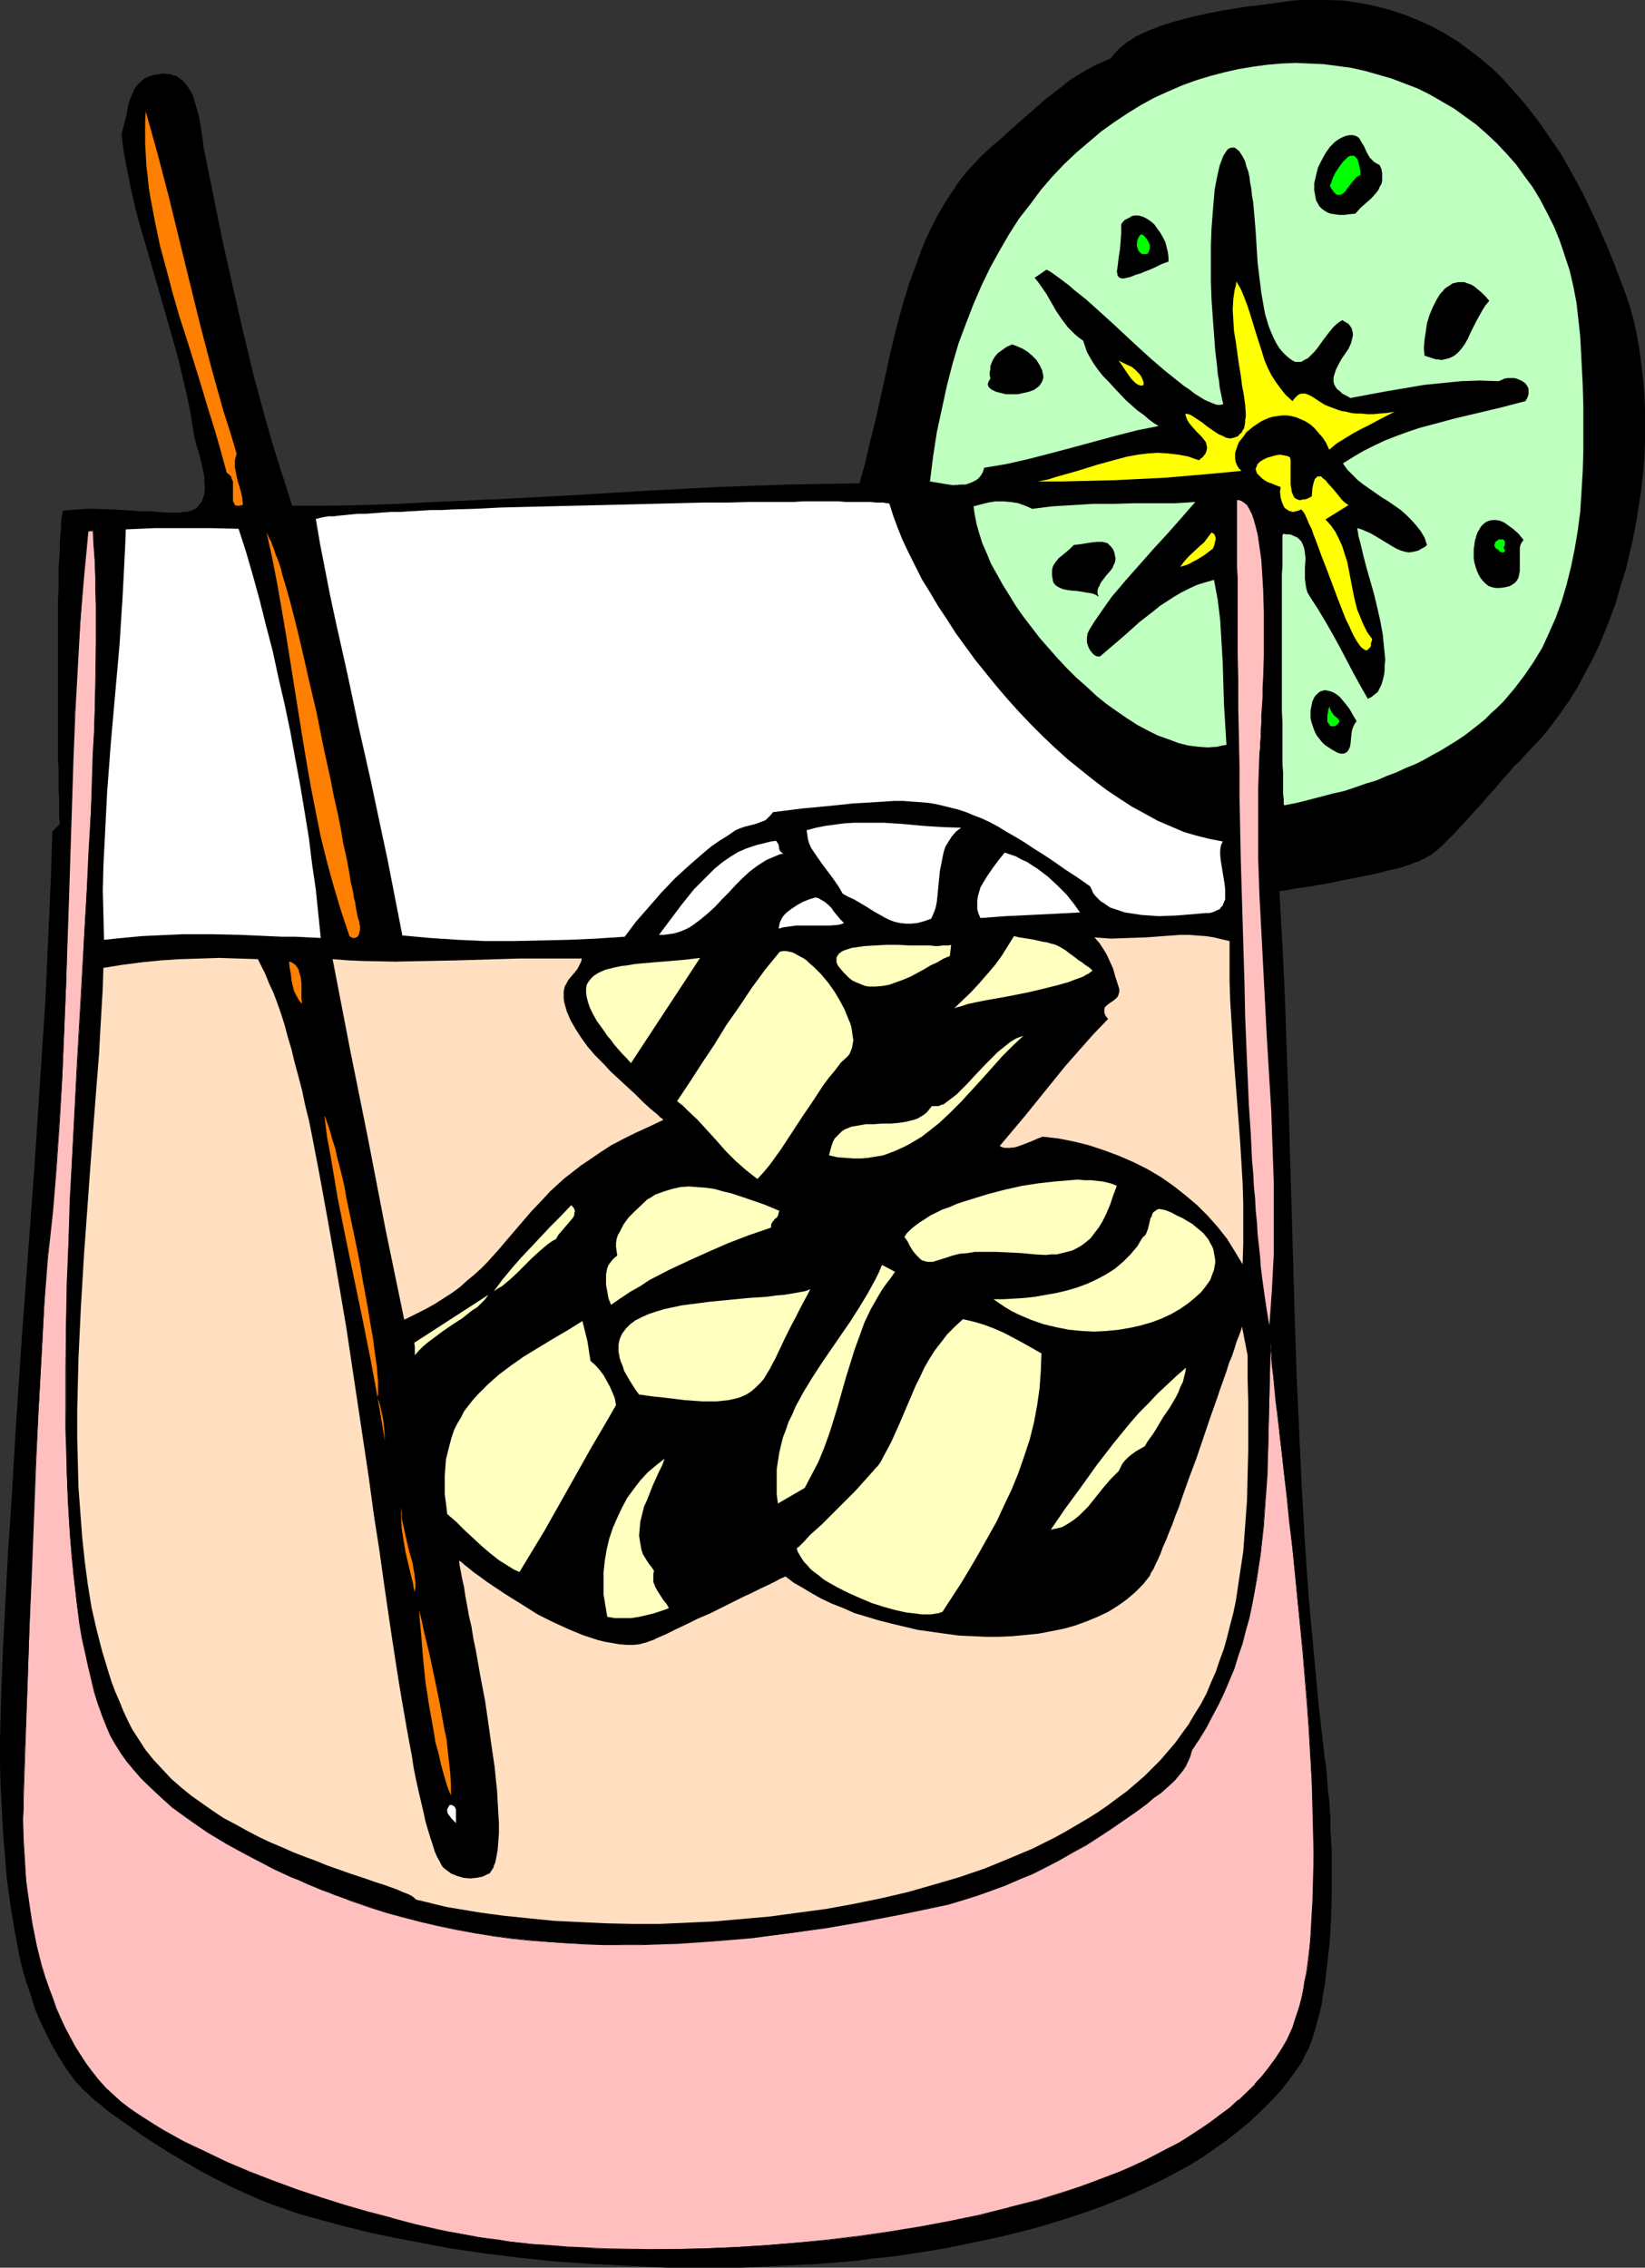 <?xml version="1.0" encoding="UTF-8" standalone="no"?>
<svg
   version="1.0"
   width="112.916mm"
   height="155.668mm"
   id="svg55"
   sodipodi:docname="Cocktail 12.wmf"
   xmlns:inkscape="http://www.inkscape.org/namespaces/inkscape"
   xmlns:sodipodi="http://sodipodi.sourceforge.net/DTD/sodipodi-0.dtd"
   xmlns="http://www.w3.org/2000/svg"
   xmlns:svg="http://www.w3.org/2000/svg">
  <rect width="100%" height="100%" fill="#333333" stroke="none"/>
  <sodipodi:namedview
     id="namedview55"
     pagecolor="#ffffff"
     bordercolor="#000000"
     borderopacity="0.25"
     inkscape:showpageshadow="2"
     inkscape:pageopacity="0.0"
     inkscape:pagecheckerboard="0"
     inkscape:deskcolor="#d1d1d1"
     inkscape:document-units="mm" />
  <defs
     id="defs1">
    <pattern
       id="WMFhbasepattern"
       patternUnits="userSpaceOnUse"
       width="6"
       height="6"
       x="0"
       y="0" />
  </defs>
  <path
     style="fill:#000000;fill-opacity:1;fill-rule:evenodd;stroke:none"
     d="m 331.914,231.237 0.808,14.058 0.646,14.058 0.97,28.278 0.808,28.117 0.808,28.117 0.485,14.22 0.646,14.058 0.646,14.058 0.808,14.058 0.97,14.058 1.293,14.058 1.293,13.897 1.616,14.22 0.323,1.778 0.162,1.939 0.162,2.101 0.162,2.424 0.323,2.262 0.162,2.424 0.162,2.585 v 2.585 l 0.323,5.494 v 5.817 5.817 l -0.162,5.979 -0.323,5.817 -0.646,5.817 -0.323,2.747 -0.323,2.747 -0.485,2.585 -0.323,2.585 -0.646,2.585 -0.646,2.424 -0.646,2.262 -0.646,2.101 -0.808,2.101 -0.97,1.778 -0.808,1.778 -1.131,1.616 -2.101,2.909 -2.262,2.909 -2.586,2.747 -2.586,2.585 -2.747,2.585 -2.909,2.424 -3.07,2.424 -3.232,2.262 -3.232,2.262 -3.393,2.101 -3.555,1.939 -3.717,1.939 -3.717,1.778 -3.878,1.778 -3.878,1.616 -4.04,1.616 -4.04,1.454 -4.363,1.454 -4.201,1.293 -4.363,1.293 -4.363,1.131 -4.525,1.131 -4.525,0.97 -4.686,0.97 -4.686,0.97 -4.686,0.808 -9.534,1.454 -4.848,0.485 -4.848,0.646 -9.696,0.808 -9.857,0.485 -9.857,0.485 h -10.019 -9.696 l -9.857,-0.485 -9.534,-0.485 -9.534,-0.646 -9.211,-0.97 -9.211,-1.131 -4.363,-0.646 -4.363,-0.646 -4.363,-0.808 -4.201,-0.808 -4.201,-0.808 -4.04,-0.808 -3.878,-0.808 -3.878,-0.97 -3.878,-0.97 -3.555,-0.97 -3.555,-0.97 -3.555,-0.97 -3.232,-1.131 -3.232,-1.131 -1.778,-0.646 -1.616,-0.646 -3.717,-1.616 -3.878,-1.778 -3.878,-1.939 -4.04,-2.101 -3.878,-2.262 -3.878,-2.262 -3.878,-2.424 -3.717,-2.424 -3.393,-2.424 -3.232,-2.262 -1.616,-1.131 -1.454,-1.131 -1.293,-1.131 -1.293,-0.97 -1.131,-0.97 -1.131,-1.131 -0.97,-0.808 -0.808,-0.97 -0.808,-0.808 -0.646,-0.808 -2.101,-2.909 -1.939,-3.07 -1.778,-3.07 -1.616,-3.232 L 10.342,524.202 9.049,521.131 8.08,517.9 6.949,514.668 5.979,511.436 5.171,508.204 4.525,504.811 3.878,501.417 2.747,494.63 1.778,487.52 1.293,481.542 0.808,475.724 0.485,469.584 0.162,463.605 0,457.464 v -6.14 l 0.162,-5.979 0.162,-6.14 0.485,-12.281 0.646,-12.281 0.646,-12.119 0.808,-11.958 1.293,-21.653 1.454,-21.815 1.616,-21.815 1.616,-21.976 1.454,-21.976 1.454,-21.976 0.485,-10.988 0.485,-10.827 0.485,-10.988 0.323,-10.827 1.939,-1.939 -0.162,-1.939 v -2.101 -2.424 l -0.162,-2.424 v -2.747 -2.747 l -0.162,-2.747 v -3.07 -6.14 -6.302 -12.927 -6.302 -3.07 -2.909 l 0.162,-2.909 v -2.747 -2.585 l 0.162,-2.424 0.162,-2.262 v -2.262 l 0.162,-1.939 0.162,-1.778 v -1.454 l 0.162,-1.293 0.162,-0.97 0.162,-0.808 1.778,-0.162 2.101,-0.162 2.101,-0.162 h 2.262 l 4.848,0.162 5.009,0.323 2.424,0.162 h 2.262 l 2.101,0.162 2.101,0.162 h 3.393 l 0.646,-0.162 h 0.646 0.485 l 0.485,-0.162 0.646,-0.162 0.646,-0.323 0.646,-0.323 0.485,-0.485 0.323,-0.485 0.485,-0.485 0.485,-1.131 0.323,-1.131 0.162,-1.454 -0.162,-1.454 v -1.616 l -0.646,-3.07 -0.808,-3.232 -0.485,-1.454 -0.323,-1.293 -0.323,-1.131 -0.162,-1.131 -0.808,-5.009 -0.97,-4.848 -1.131,-4.686 -1.131,-4.848 -2.747,-9.695 -2.747,-9.534 -2.747,-9.534 -1.454,-4.848 -1.293,-4.848 -1.131,-4.848 -0.97,-4.848 -0.97,-5.009 -0.646,-4.848 0.646,-2.585 0.646,-2.424 0.485,-2.585 0.323,-1.293 0.485,-1.131 0.485,-1.131 0.485,-0.97 0.646,-0.808 0.808,-0.808 0.97,-0.808 1.131,-0.485 1.454,-0.485 1.454,-0.162 0.97,-0.162 0.97,0.162 h 0.808 l 0.646,0.323 0.808,0.162 0.646,0.485 0.485,0.323 0.646,0.485 0.97,1.131 0.808,1.293 0.808,1.454 0.485,1.616 0.485,1.778 0.485,1.616 0.646,3.555 0.485,3.393 0.162,1.616 0.323,1.454 4.686,23.108 2.586,11.473 2.586,11.311 2.747,11.473 3.07,11.311 1.616,5.656 1.778,5.817 1.778,5.494 1.778,5.656 h 9.049 l 9.211,-0.162 9.211,-0.323 9.211,-0.485 18.26,-0.808 18.422,-0.97 18.422,-1.131 18.583,-0.97 9.049,-0.323 9.372,-0.323 9.211,-0.162 9.211,-0.162 1.454,-5.333 1.293,-5.494 1.454,-5.817 1.293,-5.817 2.586,-11.796 1.454,-5.979 1.616,-5.979 1.778,-5.817 2.101,-5.656 0.97,-2.747 1.131,-2.747 1.293,-2.747 1.293,-2.585 1.454,-2.585 1.454,-2.424 1.616,-2.424 1.616,-2.424 1.778,-2.262 1.939,-2.101 1.939,-2.101 2.101,-1.939 3.555,-3.07 3.717,-3.393 3.717,-3.232 3.878,-3.393 4.04,-3.07 1.939,-1.616 2.101,-1.293 2.101,-1.293 2.101,-1.131 2.101,-0.97 2.262,-0.97 0.646,-0.808 0.808,-0.97 0.808,-0.808 0.97,-0.808 0.97,-0.808 1.131,-0.646 1.131,-0.808 1.293,-0.646 2.586,-1.131 2.909,-1.131 3.07,-0.97 3.07,-0.808 3.232,-0.808 3.07,-0.646 3.232,-0.646 3.07,-0.485 2.909,-0.485 2.909,-0.323 2.424,-0.323 2.424,-0.323 2.262,-0.323 2.424,-0.323 L 337.731,0 h 2.262 2.262 2.101 l 4.363,0.162 4.201,0.646 4.04,0.808 3.717,0.97 3.878,1.293 3.555,1.454 3.555,1.616 3.232,1.778 3.393,2.101 3.07,2.262 2.909,2.262 3.07,2.585 2.747,2.747 2.586,2.909 2.586,2.909 2.424,3.07 2.424,3.232 2.262,3.393 2.262,3.232 2.101,3.555 1.939,3.555 1.939,3.555 1.778,3.717 1.778,3.717 1.616,3.717 1.616,3.717 1.454,3.717 2.909,7.595 1.131,3.393 0.97,3.555 0.808,3.717 0.646,3.717 0.485,3.717 0.485,4.04 0.323,3.878 0.162,4.04 v 4.04 4.201 l -0.162,4.201 -0.323,4.04 -0.485,4.201 -0.646,4.201 -0.646,4.201 -0.808,4.201 -0.97,4.201 -0.97,4.04 -1.293,4.04 -1.131,4.04 -1.454,4.04 -1.454,3.717 -1.616,3.878 -1.778,3.717 -1.939,3.555 -1.778,3.393 -2.101,3.393 -2.262,3.232 -2.262,3.07 -2.262,2.909 -2.586,2.747 -2.586,2.747 -1.131,1.293 -1.454,1.293 -1.454,1.778 -1.616,1.778 -1.616,1.939 -1.778,1.939 -1.778,2.101 -1.778,1.939 -3.555,3.878 -1.778,1.939 -1.616,1.616 -1.616,1.616 -1.454,1.293 -1.454,1.131 -0.808,0.323 -0.646,0.485 -0.808,0.323 -0.808,0.485 -1.131,0.323 -1.131,0.485 -1.131,0.323 -1.293,0.485 -2.909,0.646 -3.07,0.808 -3.07,0.646 -6.464,1.293 -3.07,0.646 -2.909,0.485 -2.747,0.485 -1.293,0.162 -1.131,0.162 -1.131,0.162 -0.808,0.162 -0.808,0.162 -0.808,0.162 h -0.485 l -0.485,0.162 h -0.162 z"
     id="path1" />
  <path
     style="fill:#ff7f00;fill-opacity:1;fill-rule:evenodd;stroke:none"
     d="m 61.406,117.8 -0.323,0.97 -0.162,0.808 v 0.808 0.808 l 0.323,1.616 0.323,1.616 0.485,1.616 0.485,1.616 0.323,1.616 0.162,1.778 h -0.485 l -0.323,0.162 H 61.567 l -0.646,-0.162 -0.162,-0.485 -0.323,-0.485 v -0.485 -1.454 -0.808 -1.616 -0.808 l -0.323,-0.646 -0.162,-0.646 -0.485,-0.485 -0.646,-0.485 -1.454,-5.333 -1.616,-5.656 -1.778,-5.656 -1.778,-5.979 -3.717,-11.958 -1.939,-5.979 -1.778,-6.14 -1.616,-6.14 -1.616,-5.979 -1.293,-6.14 -1.131,-5.979 -0.485,-2.909 -0.323,-3.07 -0.323,-2.747 -0.162,-2.909 -0.162,-2.909 v -2.747 -2.909 l 0.162,-2.585 3.07,10.988 2.909,11.15 5.494,22.461 2.747,11.15 2.909,11.15 3.07,10.988 1.778,5.494 z"
     id="path2" />
  <path
     style="fill:#bfffbf;fill-opacity:1;fill-rule:evenodd;stroke:none"
     d="m 333.206,208.937 -0.162,-0.323 v -0.323 -0.97 l -0.162,-1.293 v -1.454 -1.939 -2.101 l -0.162,-2.262 v -2.424 -2.585 -2.747 -2.909 l -0.162,-3.07 v -12.443 -6.302 -3.07 -2.909 -10.827 l 0.162,-2.101 v -2.101 -1.778 -2.747 -0.97 -0.485 l 0.162,-0.162 v -0.162 l 0.808,0.162 h 0.808 l 0.646,0.162 0.646,0.323 0.485,0.162 0.485,0.323 0.808,0.808 0.485,0.97 0.323,0.97 0.162,1.131 0.162,1.293 -0.162,2.585 v 2.747 l 0.162,1.293 0.162,1.131 0.323,1.131 0.646,1.131 2.101,3.232 1.939,3.232 1.939,3.393 1.778,3.232 1.778,3.393 1.778,3.393 1.778,3.232 1.939,3.393 0.97,-0.485 0.808,-0.646 0.808,-0.646 0.485,-0.97 0.485,-0.97 0.323,-1.131 0.323,-1.293 0.162,-1.293 v -1.293 l 0.162,-1.454 -0.162,-1.616 -0.162,-1.616 -0.323,-3.232 -0.646,-3.555 -0.808,-3.555 -0.808,-3.393 -0.97,-3.393 -0.97,-3.393 -0.808,-3.07 -0.323,-1.454 -0.323,-1.293 -0.323,-1.293 -0.323,-1.131 -0.162,-1.131 -0.162,-0.97 1.131,0.323 1.131,0.485 1.131,0.485 1.131,0.646 4.525,2.747 1.131,0.646 1.131,0.485 1.131,0.323 0.97,0.162 1.131,-0.162 1.293,-0.323 1.131,-0.646 0.646,-0.323 0.485,-0.485 -0.646,-1.939 -0.97,-1.616 -1.131,-1.454 -1.293,-1.454 -1.293,-1.293 -1.454,-1.293 -3.232,-2.262 -1.616,-0.97 -1.616,-1.131 -3.232,-2.262 -1.454,-1.131 -1.454,-1.454 -1.293,-1.293 -1.131,-1.616 2.586,-1.616 2.747,-1.616 2.909,-1.454 2.747,-1.293 2.909,-1.131 3.07,-1.131 2.909,-0.97 3.07,-0.808 5.979,-1.616 6.141,-1.454 6.141,-1.454 6.141,-1.616 0.485,-0.808 0.323,-0.97 v -0.646 -0.808 l -0.323,-0.646 -0.323,-0.485 -0.485,-0.485 -0.485,-0.323 -0.646,-0.323 -0.808,-0.323 -0.646,-0.162 h -0.808 -0.97 l -0.808,0.162 -0.646,0.323 -0.808,0.323 -4.848,-0.162 -4.848,0.162 -4.848,0.485 -4.848,0.485 -4.686,0.808 -4.848,0.808 -9.534,1.778 -1.131,-0.646 -0.97,-0.485 -0.646,-0.646 -0.646,-0.485 -0.485,-0.646 -0.323,-0.646 -0.162,-0.646 v -0.485 -0.646 l 0.162,-0.646 0.485,-1.454 0.646,-1.293 0.808,-1.454 1.778,-2.585 0.646,-1.454 0.323,-1.293 0.162,-0.646 v -0.646 l -0.162,-0.646 -0.162,-0.646 -0.323,-0.485 -0.485,-0.646 -0.808,-0.485 -0.808,-0.485 -0.808,0.485 -0.808,0.646 -0.808,0.808 -0.808,0.97 -1.616,2.101 -1.616,2.262 -0.808,0.97 -0.808,0.808 -0.808,0.808 -0.97,0.485 -0.808,0.485 h -0.97 -0.485 l -0.485,-0.162 -0.485,-0.323 -0.485,-0.323 -0.97,-0.808 -0.97,-0.97 -0.808,-0.97 -0.808,-1.293 -0.646,-1.293 -0.646,-1.454 -0.646,-1.616 -0.485,-1.616 -0.485,-1.616 -0.323,-1.778 -0.646,-3.717 -0.485,-3.878 -0.485,-4.04 -0.485,-7.918 -0.323,-3.878 -0.323,-3.717 -0.323,-1.778 -0.162,-1.778 -0.323,-1.616 -0.162,-1.454 -0.323,-1.454 -0.485,-1.293 -0.323,-1.293 -0.485,-0.97 -0.485,-0.808 -0.323,-0.485 -0.323,-0.485 -0.485,-0.323 -0.323,-0.323 -0.323,-0.162 h -0.485 -0.323 l -0.485,0.162 -0.323,0.162 -0.323,0.323 -0.323,0.485 -0.323,0.485 -0.323,0.485 -0.485,1.293 -0.485,1.293 -0.323,1.454 -0.323,1.454 -0.323,1.616 -0.323,1.778 -0.162,1.939 -0.162,1.939 -0.162,1.939 -0.323,4.201 -0.162,4.525 v 4.525 4.686 l 0.162,4.525 0.323,4.686 0.323,4.363 0.323,4.363 0.485,4.04 0.162,1.939 0.323,1.778 0.162,1.616 0.323,1.616 0.323,1.616 0.323,1.293 -0.808,0.162 h -0.808 l -0.97,-0.323 -1.131,-0.485 -1.131,-0.485 -1.293,-0.808 -1.293,-0.808 -1.454,-1.131 -1.454,-0.97 -1.616,-1.293 -1.616,-1.293 -1.616,-1.293 -3.393,-2.909 -3.393,-3.07 -6.949,-6.464 -3.393,-3.07 -3.232,-2.909 -1.616,-1.293 -1.454,-1.131 -1.454,-1.293 -1.293,-0.97 -1.293,-0.97 -1.131,-0.808 -1.131,-0.808 -0.97,-0.485 -3.07,2.101 0.808,0.97 0.808,1.131 1.454,2.101 2.586,4.525 1.454,2.101 1.454,1.939 0.97,0.97 0.97,0.97 0.97,0.808 1.131,0.808 0.485,1.454 0.485,1.454 0.808,1.454 0.97,1.616 1.131,1.616 1.293,1.616 1.454,1.454 1.454,1.616 2.909,3.07 1.616,1.454 1.454,1.293 1.616,1.131 1.293,1.131 1.293,0.97 1.293,0.808 -5.656,1.131 -5.656,1.454 -11.312,3.07 -5.494,1.454 -5.656,1.454 -5.656,1.293 -2.909,0.485 -2.909,0.485 -0.323,1.131 -0.485,0.808 -0.646,0.808 -0.646,0.485 -0.97,0.485 -0.808,0.323 -0.97,0.323 h -1.131 l -2.101,0.162 -2.101,-0.323 -1.939,-0.323 -1.939,-0.323 0.808,-6.464 0.97,-6.302 1.293,-5.979 1.293,-5.979 1.454,-5.656 1.616,-5.494 1.939,-5.171 1.939,-5.009 2.101,-4.848 2.262,-4.686 2.424,-4.363 2.424,-4.201 2.586,-4.04 2.909,-3.717 2.747,-3.717 2.909,-3.393 3.07,-3.232 3.232,-3.07 3.232,-2.747 3.232,-2.747 3.393,-2.424 3.393,-2.262 3.393,-2.101 3.555,-1.939 3.555,-1.616 3.717,-1.616 3.555,-1.293 3.717,-1.131 3.717,-0.97 3.555,-0.808 3.878,-0.646 3.555,-0.485 3.717,-0.323 3.717,-0.162 3.717,0.162 3.555,0.162 3.717,0.485 3.555,0.485 3.555,0.808 3.393,0.97 3.393,0.97 3.393,1.293 3.393,1.293 3.232,1.616 3.07,1.778 3.07,1.778 2.909,2.101 2.909,2.101 2.747,2.424 2.586,2.424 2.586,2.747 2.424,2.747 2.101,2.909 2.262,3.07 1.939,3.232 1.778,3.393 1.778,3.555 1.454,3.555 1.293,3.878 1.293,3.878 0.97,4.201 0.808,4.201 0.485,4.363 0.485,4.363 0.323,6.302 0.323,6.14 0.162,5.817 v 5.817 5.656 l -0.162,5.333 -0.323,5.332 -0.323,5.171 -0.646,4.848 -0.808,4.848 -0.97,4.686 -1.131,4.525 -1.293,4.363 -1.454,4.04 -1.778,4.04 -1.778,3.878 -2.262,3.717 -2.424,3.555 -2.586,3.393 -2.747,3.232 -1.616,1.616 -1.616,1.454 -1.616,1.616 -1.778,1.454 -3.555,2.747 -1.939,1.293 -2.101,1.293 -2.101,1.293 -2.101,1.131 -2.262,1.293 -2.262,1.131 -2.424,0.97 -2.424,1.131 -2.586,0.97 -2.586,1.131 -2.747,0.808 -2.747,0.97 -2.909,0.97 -2.909,0.646 -3.07,0.808 -3.07,0.808 -3.232,0.808 z"
     id="path3" />
  <path
     style="fill:#000000;fill-opacity:1;fill-rule:evenodd;stroke:none"
     d="m 357.93,42.822 0.485,1.131 0.162,0.97 v 0.97 0.97 l -0.162,0.808 -0.485,0.808 -0.323,0.808 -0.485,0.646 -1.293,1.454 -1.454,1.293 -1.454,1.293 -1.293,1.454 -1.616,0.162 -1.293,0.162 h -1.293 l -1.131,-0.162 -1.131,-0.162 -0.808,-0.323 -0.808,-0.485 -0.646,-0.485 -0.646,-0.646 -0.323,-0.646 -0.485,-0.808 -0.162,-0.808 -0.162,-0.97 -0.162,-0.808 v -0.97 -0.97 l 0.485,-2.101 0.485,-1.939 0.97,-1.939 0.97,-1.778 1.131,-1.616 0.646,-0.646 0.646,-0.646 0.646,-0.485 0.808,-0.485 0.646,-0.323 0.808,-0.323 0.97,-0.162 h 0.808 l 0.646,0.162 0.646,0.323 0.485,0.485 0.323,0.646 0.808,1.293 0.646,1.454 0.808,1.454 0.646,0.646 0.485,0.485 0.808,0.485 z"
     id="path4" />
  <path
     style="fill:#00ff00;fill-opacity:1;fill-rule:evenodd;stroke:none"
     d="m 352.921,45.407 -0.646,0.323 -0.485,0.323 -0.485,0.646 -0.485,0.485 -0.97,1.293 -0.485,0.646 -0.323,0.485 -0.485,0.485 -0.485,0.323 -0.485,0.162 h -0.485 l -0.485,-0.162 -0.485,-0.485 -0.485,-0.646 -0.323,-0.485 -0.323,-0.646 0.323,-0.646 0.323,-0.97 0.323,-0.808 0.485,-0.97 1.293,-1.939 0.646,-0.808 0.646,-0.646 0.646,-0.646 0.646,-0.323 h 0.646 0.323 l 0.162,0.162 0.323,0.323 0.323,0.323 0.162,0.485 0.162,0.485 0.162,0.646 0.162,0.808 0.162,0.808 z"
     id="path5" />
  <path
     style="fill:#000000;fill-opacity:1;fill-rule:evenodd;stroke:none"
     d="m 303.15,67.868 -1.778,0.646 -1.616,0.808 -1.454,0.646 -1.293,0.485 -1.131,0.485 -1.131,0.323 -0.808,0.323 -0.808,0.323 -0.808,0.162 -0.646,0.162 h -0.485 -0.323 l -0.323,-0.162 -0.323,-0.162 -0.162,-0.323 -0.162,-0.162 v -0.485 l -0.162,-0.323 0.162,-1.131 0.162,-1.293 0.162,-1.454 0.323,-1.939 0.162,-1.939 0.162,-2.262 v -2.424 l 0.485,-0.646 0.485,-0.485 0.646,-0.323 0.646,-0.323 0.485,-0.323 0.646,-0.162 h 1.131 l 1.131,0.323 0.97,0.485 0.97,0.646 0.97,0.808 0.808,1.131 0.808,1.131 0.646,1.131 0.646,1.293 0.323,1.293 0.323,1.293 0.162,1.293 z"
     id="path6" />
  <path
     style="fill:#00ff00;fill-opacity:1;fill-rule:evenodd;stroke:none"
     d="m 297.817,65.768 -0.485,0.162 h -0.485 -0.485 l -0.323,-0.162 -0.323,-0.323 -0.323,-0.323 -0.323,-0.808 -0.162,-0.808 0.162,-1.131 0.162,-0.485 0.162,-0.323 0.323,-0.485 0.323,-0.323 0.646,0.323 0.485,0.485 0.485,0.646 0.323,0.646 0.323,0.646 v 0.808 l -0.162,0.646 z"
     id="path7" />
  <path
     style="fill:#ffff00;fill-opacity:1;fill-rule:evenodd;stroke:none"
     d="m 335.307,104.065 0.485,-0.646 0.485,-0.485 0.323,-0.323 0.485,-0.323 0.485,-0.162 h 0.323 0.808 l 0.808,0.323 0.97,0.485 0.97,0.646 0.485,0.323 0.485,0.323 1.293,0.808 1.616,0.646 1.778,0.646 0.97,0.323 1.131,0.162 1.293,0.323 1.293,0.162 h 1.293 l 1.616,0.162 h 1.616 l 1.616,-0.162 1.939,-0.162 1.939,-0.323 -4.363,2.262 -2.101,1.131 -2.262,1.131 -2.101,1.131 -2.101,1.293 -2.101,1.293 -1.939,1.616 -0.808,-1.778 -0.97,-1.454 -1.131,-1.293 -0.97,-1.131 -1.131,-0.97 -1.293,-0.808 -1.131,-0.485 -1.131,-0.485 -1.293,-0.323 -1.131,-0.162 h -1.131 l -1.293,0.162 -1.131,0.162 -1.131,0.323 -1.131,0.485 -0.97,0.485 -0.97,0.646 -0.97,0.646 -0.97,0.808 -0.808,0.646 -0.646,0.97 -0.646,0.808 -0.646,0.808 -0.323,0.808 -0.323,0.97 -0.323,0.97 v 0.808 0.808 l 0.162,0.808 0.323,0.808 0.485,0.808 0.646,0.646 -6.625,0.646 -13.089,1.131 -6.625,0.323 -6.625,0.323 -6.625,0.162 -6.625,0.162 h -6.625 l 2.586,-0.485 2.586,-0.808 5.171,-1.454 5.171,-1.616 5.333,-1.454 2.424,-0.646 2.747,-0.485 2.586,-0.323 2.586,-0.162 2.586,0.162 2.747,0.323 2.586,0.485 1.293,0.485 1.454,0.485 0.485,-0.485 0.485,-0.323 0.323,-0.485 0.323,-0.323 0.323,-0.808 0.162,-0.808 -0.162,-0.808 -0.162,-0.646 -0.485,-0.646 -0.646,-0.808 -1.293,-1.293 -1.293,-1.454 -0.646,-0.808 -0.485,-0.808 -0.323,-0.808 -0.162,-0.808 0.808,0.162 0.808,0.323 0.97,0.646 0.97,0.646 0.97,0.646 0.97,0.808 2.101,1.454 0.97,0.646 1.131,0.485 0.97,0.485 0.97,0.162 0.808,-0.162 0.97,-0.323 0.323,-0.162 0.323,-0.485 0.485,-0.323 0.323,-0.646 0.323,-0.485 0.162,-0.646 0.162,-0.808 v -0.808 l 0.162,-0.808 v -0.97 l -0.162,-2.101 -0.323,-2.424 -0.485,-2.585 -0.323,-2.585 -0.485,-2.909 -0.808,-5.817 -0.485,-2.909 -0.162,-2.747 -0.162,-2.747 0.162,-2.747 0.162,-1.131 0.162,-1.131 0.323,-1.131 0.162,-1.131 1.131,1.939 0.808,1.939 0.808,2.101 0.646,1.939 1.293,4.201 0.646,2.101 1.293,4.04 0.646,2.101 0.808,1.939 0.97,1.939 1.131,1.778 1.293,1.778 1.293,1.616 z"
     id="path8" />
  <path
     style="fill:#000000;fill-opacity:1;fill-rule:evenodd;stroke:none"
     d="m 386.371,78.049 -0.97,1.131 -0.808,1.293 -0.808,1.454 -0.808,1.454 -1.454,2.909 -0.646,1.454 -0.808,1.454 -0.808,1.131 -0.97,1.131 -0.97,0.808 -0.646,0.323 -0.646,0.323 -0.646,0.162 -0.646,0.162 -0.808,0.162 -0.808,-0.162 h -0.646 l -0.97,-0.323 -0.97,-0.323 -0.97,-0.323 -0.162,-1.939 0.162,-2.101 0.323,-2.101 0.323,-2.262 0.646,-2.101 0.808,-1.939 0.97,-1.939 0.97,-1.616 0.646,-0.646 0.485,-0.646 0.646,-0.485 0.808,-0.485 0.646,-0.485 0.808,-0.162 0.646,-0.162 h 0.808 0.808 l 0.808,0.323 0.97,0.323 0.808,0.485 0.97,0.808 0.97,0.808 0.97,0.97 z"
     id="path9" />
  <path
     style="fill:#000000;fill-opacity:1;fill-rule:evenodd;stroke:none"
     d="m 256.934,98.247 -0.162,-0.97 v -0.808 l 0.162,-0.646 v -0.808 l 0.485,-1.293 0.646,-1.131 0.808,-0.97 1.131,-0.808 1.131,-0.808 1.454,-0.646 1.293,0.485 1.454,0.646 1.293,0.808 1.131,0.97 1.131,1.131 0.808,1.293 0.646,1.293 0.162,0.808 0.162,0.646 v 0.646 l -0.162,0.485 -0.162,0.485 -0.323,0.485 -0.323,0.485 -0.323,0.323 -1.131,0.808 -1.293,0.485 -1.454,0.323 -1.454,0.323 h -1.616 -1.454 l -1.293,-0.323 -1.293,-0.323 -0.97,-0.485 -0.323,-0.162 -0.323,-0.323 -0.323,-0.323 -0.162,-0.485 v -0.323 l 0.162,-0.485 0.162,-0.323 z"
     id="path10" />
  <path
     style="fill:#ffff00;fill-opacity:1;fill-rule:evenodd;stroke:none"
     d="m 296.686,99.863 -0.323,0.162 h -0.485 l -0.485,-0.162 -0.323,-0.162 -0.485,-0.323 -0.323,-0.323 -0.808,-0.808 -0.808,-1.131 -1.616,-2.424 -0.808,-1.131 2.262,1.131 1.131,0.485 0.97,0.808 0.808,0.808 0.646,0.808 0.485,1.131 0.162,0.485 z"
     id="path11" />
  <path
     style="fill:#ffff00;fill-opacity:1;fill-rule:evenodd;stroke:none"
     d="m 340.316,128.788 0.162,-2.101 0.162,-0.808 0.162,-0.646 0.162,-0.485 0.162,-0.485 0.323,-0.323 0.162,-0.162 0.162,-0.162 h 0.323 0.646 l 0.485,0.485 0.646,0.485 0.646,0.808 1.454,1.616 0.808,0.97 0.646,0.808 0.646,0.808 0.646,0.646 0.646,0.485 0.485,0.323 -5.979,3.717 1.454,1.616 1.131,1.616 0.97,1.939 0.808,1.778 0.646,2.101 0.646,1.939 1.616,8.403 0.485,2.101 0.485,1.939 0.808,1.939 0.808,1.939 0.97,1.939 1.293,1.778 -0.162,0.646 -0.162,0.485 v 0.646 l -0.162,0.323 -0.323,0.323 -0.162,0.162 -0.323,0.323 h -0.485 l -0.485,-0.323 -0.646,-0.485 -0.485,-0.646 -0.646,-0.97 -0.646,-1.131 -0.646,-1.293 -0.646,-1.454 -0.808,-1.616 -0.646,-1.616 -1.454,-3.717 -1.454,-3.878 -1.454,-3.878 -1.454,-3.717 -0.646,-1.778 -0.646,-1.778 -0.646,-1.616 -0.485,-1.454 -0.646,-1.293 -0.485,-1.131 -0.485,-1.131 -0.323,-0.646 -0.485,-0.646 -0.323,-0.323 -0.808,0.323 -0.646,0.162 -0.646,0.162 -0.646,-0.162 -0.485,-0.162 -0.485,-0.323 -0.485,-0.323 -0.323,-0.485 -0.485,-1.131 -0.323,-1.131 -0.162,-1.454 0.162,-1.293 -1.293,-0.485 -1.131,-0.485 -0.97,-0.323 -0.808,-0.485 -0.646,-0.485 -0.485,-0.485 -0.485,-0.485 -0.323,-0.323 -0.162,-0.485 -0.162,-0.485 v -0.323 l 0.162,-0.323 0.323,-0.808 0.646,-0.646 0.808,-0.485 0.97,-0.485 1.131,-0.323 1.131,-0.323 1.131,-0.162 0.97,0.162 0.808,0.162 0.808,0.323 0.162,0.808 v 0.97 4.201 0.97 l 0.162,1.131 0.162,0.97 0.323,0.808 0.323,0.646 0.485,0.323 0.808,0.323 h 0.323 l 0.485,-0.162 h 0.485 l 0.646,-0.162 0.646,-0.323 z"
     id="path12" />
  <path
     style="fill:#ffbfbf;fill-opacity:1;fill-rule:evenodd;stroke:none"
     d="m 24.239,137.676 0.162,3.717 0.162,3.878 0.162,4.04 0.162,4.04 v 4.201 8.726 4.525 4.686 l -0.162,4.686 -0.162,4.848 -0.162,5.009 -0.162,5.009 -0.162,5.009 -0.485,10.503 -0.485,10.665 -0.646,10.827 -0.646,11.15 -0.485,11.15 -1.293,22.623 -1.293,22.784 -0.485,11.311 -0.485,11.15 -0.323,11.15 -0.323,10.827 v 10.827 10.503 5.009 l 0.162,5.171 v 5.009 l 0.162,4.848 0.323,4.686 0.162,4.686 0.323,4.686 0.485,4.363 0.323,4.525 0.485,4.201 0.485,4.201 0.646,4.04 0.646,3.878 0.808,3.717 0.646,3.555 0.97,3.555 0.808,3.232 0.97,3.232 0.97,3.07 1.131,2.747 1.131,2.424 1.293,2.262 1.293,2.262 1.616,2.101 1.616,2.101 1.939,2.101 1.939,1.939 1.939,1.939 2.101,1.939 2.262,1.778 4.525,3.393 4.686,3.232 5.009,3.07 4.848,2.585 4.848,2.585 2.262,1.131 2.424,1.131 2.101,0.97 2.262,0.97 2.101,0.808 1.939,0.808 1.778,0.808 1.778,0.646 1.616,0.646 1.454,0.646 1.454,0.485 1.131,0.323 4.525,1.616 4.525,1.454 4.686,1.293 4.525,1.293 4.686,0.97 4.686,0.97 4.686,0.97 4.686,0.646 4.848,0.646 4.686,0.485 4.848,0.485 4.686,0.323 4.848,0.162 4.848,0.162 h 4.686 4.848 l 9.696,-0.323 9.534,-0.646 9.534,-0.808 9.696,-1.131 9.534,-1.454 9.372,-1.616 9.372,-1.778 9.372,-1.939 3.717,-0.808 3.555,-0.97 3.717,-1.131 3.555,-1.293 3.717,-1.454 3.555,-1.454 3.717,-1.616 3.393,-1.778 3.555,-1.778 3.393,-1.939 3.393,-1.939 3.393,-2.101 3.232,-2.101 3.07,-2.101 3.232,-2.262 3.07,-2.262 1.616,-1.293 1.778,-1.454 1.939,-1.454 1.778,-1.778 1.454,-1.778 0.646,-0.97 0.646,-0.97 0.646,-0.97 0.323,-0.97 0.485,-1.131 0.162,-0.97 1.939,-2.909 1.778,-2.909 1.616,-3.07 1.616,-3.07 1.454,-3.07 1.293,-3.07 1.293,-3.232 1.131,-3.232 0.97,-3.07 0.97,-3.393 0.808,-3.232 0.808,-3.232 0.646,-3.393 0.485,-3.393 1.131,-6.625 0.646,-6.948 0.485,-6.787 0.485,-6.948 0.323,-6.787 0.323,-13.735 0.162,-6.787 0.162,-6.625 0.162,1.939 0.162,1.939 0.162,2.101 0.162,2.262 0.323,2.101 0.485,4.848 0.323,2.585 0.485,5.333 0.646,5.494 0.646,5.817 0.808,5.979 0.646,6.302 0.646,6.464 0.646,6.464 0.646,6.625 1.454,13.574 1.131,13.574 0.485,6.787 0.323,6.787 0.323,6.625 0.323,6.625 0.162,6.464 v 6.302 5.979 l -0.162,5.979 -0.323,5.494 -0.162,2.747 -0.323,2.585 -0.162,2.585 -0.323,2.585 -0.323,2.424 -0.485,2.262 -0.485,2.262 -0.323,2.101 -0.646,2.101 -0.485,1.939 -0.646,1.778 -0.646,1.778 -0.646,1.616 -0.808,1.454 -1.293,2.424 -1.616,2.424 -1.616,2.262 -1.778,2.262 -1.939,2.262 -2.101,1.939 -2.101,2.101 -2.262,1.939 -2.424,1.939 -2.586,1.939 -2.586,1.778 -2.747,1.778 -2.909,1.616 -2.909,1.616 -3.07,1.616 -3.07,1.454 -3.232,1.616 -3.232,1.293 -3.393,1.293 -3.393,1.293 -3.555,1.293 -3.555,1.293 -7.272,2.262 -7.433,1.939 -7.756,1.939 -7.756,1.616 -7.756,1.454 -8.08,1.293 -7.918,1.131 -8.08,0.97 -8.08,0.646 -7.918,0.646 -7.756,0.485 -7.756,0.323 -7.595,0.162 -7.433,0.162 -7.11,-0.162 h -3.393 l -3.555,-0.162 -3.232,-0.162 -3.393,-0.162 -3.07,-0.323 -3.07,-0.162 -3.07,-0.323 -2.909,-0.323 -2.909,-0.323 -2.747,-0.323 -2.586,-0.323 -2.586,-0.485 -2.586,-0.485 -2.586,-0.485 -2.747,-0.485 -2.909,-0.485 -5.817,-1.454 -5.979,-1.454 -6.141,-1.616 -6.141,-1.939 -6.141,-1.939 -6.302,-2.101 -6.141,-2.262 -6.141,-2.262 -5.817,-2.585 -5.656,-2.585 -2.909,-1.293 -2.586,-1.454 -2.586,-1.293 -2.586,-1.454 -2.424,-1.454 -2.262,-1.454 -2.262,-1.454 -2.262,-1.616 -2.101,-1.616 -1.778,-1.616 -1.939,-1.939 -1.778,-1.939 -1.778,-1.939 -1.454,-2.262 -1.616,-2.262 -1.454,-2.262 -1.293,-2.262 -1.293,-2.585 -1.131,-2.424 -1.131,-2.585 -0.97,-2.585 -0.97,-2.747 -0.97,-2.747 -0.808,-2.585 -1.293,-5.656 -1.131,-5.656 -0.97,-5.494 -0.646,-5.656 -0.485,-5.494 -0.323,-5.333 v -5.171 -2.585 -2.424 l 0.485,-14.382 0.646,-14.543 0.485,-14.543 0.485,-14.543 1.131,-29.086 0.808,-14.382 0.808,-14.543 0.646,-12.281 0.323,-6.14 0.485,-6.14 1.293,-11.796 0.97,-11.635 0.808,-11.796 0.808,-11.796 0.485,-11.796 0.485,-11.796 0.646,-23.592 0.808,-23.592 0.323,-11.796 0.485,-11.958 0.646,-11.796 0.808,-11.796 0.808,-11.635 1.131,-11.796 z"
     id="path13" />
  <path
     style="fill:#000000;fill-opacity:1;fill-rule:evenodd;stroke:none"
     d="m 24.239,137.837 -0.162,-0.162 0.162,3.717 0.323,3.878 0.162,4.04 v 4.04 l 0.162,4.201 v 8.726 l -0.162,9.211 -0.162,9.534 -0.162,5.009 -0.323,5.009 -0.162,5.009 -0.323,10.503 -0.646,10.665 -0.485,10.827 -0.646,11.15 -0.646,11.15 -1.293,22.623 -1.131,22.784 -0.646,11.311 -0.323,11.15 -0.485,11.15 -0.162,10.827 -0.162,10.827 v 10.503 5.009 l 0.323,10.18 0.162,4.848 0.162,4.686 0.323,4.686 0.323,4.686 0.323,4.363 0.485,4.525 0.485,4.201 0.485,4.201 0.485,4.04 0.646,3.878 0.808,3.717 0.808,3.555 0.808,3.555 v 0 l 0.808,3.393 0.97,3.07 1.131,3.07 1.131,2.909 0.97,2.262 1.293,2.262 1.454,2.262 1.454,2.101 1.778,2.101 v 0 l 1.778,2.101 1.939,1.939 2.101,1.939 2.101,1.939 v 0 l 2.101,1.939 4.686,3.393 4.686,3.232 4.848,2.909 5.009,2.747 4.686,2.424 2.424,1.293 4.525,2.101 2.101,0.808 2.101,0.97 1.939,0.808 1.939,0.808 1.778,0.646 1.616,0.646 1.454,0.485 1.293,0.485 1.131,0.485 4.686,1.616 4.525,1.454 4.686,1.293 v 0 l 4.525,1.131 4.686,1.131 4.686,0.97 4.686,0.808 4.686,0.808 4.848,0.646 4.686,0.485 4.848,0.323 4.686,0.323 4.848,0.323 4.848,0.162 h 4.686 4.848 l 9.696,-0.323 9.534,-0.646 9.534,-0.808 9.696,-1.293 9.534,-1.293 9.372,-1.616 9.372,-1.778 9.372,-1.939 3.717,-0.808 v 0 l 3.717,-1.131 3.555,-1.131 3.717,-1.293 3.555,-1.293 3.717,-1.616 3.555,-1.454 3.555,-1.778 3.393,-1.778 3.393,-1.939 3.555,-1.939 3.232,-2.101 3.232,-2.101 3.232,-2.262 3.07,-2.101 3.07,-2.262 1.616,-1.454 1.939,-1.293 1.778,-1.616 v 0 l 1.778,-1.616 v 0 l 1.616,-1.939 0.646,-0.808 0.646,-0.97 0.485,-1.131 0.485,-0.97 0.323,-0.97 v -0.162 l 0.323,-0.97 v 0 l 1.939,-2.909 1.778,-2.909 1.616,-3.07 1.616,-3.07 1.454,-3.07 1.293,-3.07 1.293,-3.07 0.97,-3.232 1.131,-3.232 0.808,-3.232 0.97,-3.393 v 0 l 0.646,-3.232 0.646,-3.393 0.646,-3.393 0.97,-6.625 0.808,-6.948 0.485,-6.787 0.485,-6.948 0.162,-6.787 0.323,-13.735 0.323,-13.412 h -0.162 l 0.162,1.939 0.162,1.939 0.162,2.101 0.323,2.262 0.162,2.101 0.485,4.848 0.323,2.585 0.646,5.333 0.646,5.494 0.646,5.817 0.646,5.979 0.646,6.302 0.808,6.464 0.646,6.464 0.646,6.625 1.293,13.574 1.131,13.574 0.485,6.787 0.808,13.412 0.162,6.625 0.162,6.464 0.162,6.302 -0.162,5.979 -0.162,5.979 -0.323,5.494 -0.162,2.747 -0.162,2.585 -0.323,2.585 -0.323,2.585 -0.323,2.424 -0.485,2.262 -0.323,2.262 -0.485,2.101 v 0 l -0.485,1.939 -0.646,1.939 -0.646,1.939 -0.485,1.616 -0.808,1.778 -0.646,1.454 -1.454,2.424 -1.454,2.262 -1.778,2.424 -1.778,2.262 -1.939,2.101 h 0.162 l -2.101,2.101 -2.262,2.101 v -0.162 l -2.262,2.101 -2.424,1.778 -2.586,1.939 -2.586,1.778 -2.747,1.778 -2.747,1.778 -2.909,1.454 -3.07,1.616 -3.07,1.616 -3.232,1.454 -3.232,1.454 -3.393,1.293 -3.393,1.293 -3.555,1.293 -3.555,1.131 -7.272,2.262 -7.595,1.939 h 0.162 l -7.756,1.939 -7.756,1.616 -7.756,1.454 -8.08,1.293 -7.918,1.131 -8.08,0.97 -8.08,0.808 -7.918,0.646 -7.756,0.485 -7.756,0.323 -7.595,0.162 h -7.433 l -10.504,-0.162 -3.555,-0.162 -3.232,-0.162 -3.393,-0.162 -6.141,-0.485 -3.07,-0.162 -2.909,-0.323 -2.909,-0.323 -2.747,-0.485 -2.586,-0.323 -2.586,-0.323 -2.586,-0.485 -2.586,-0.485 -2.747,-0.485 -2.909,-0.646 -5.817,-1.293 -5.979,-1.616 h 0.162 l -6.141,-1.616 -6.302,-1.778 -6.141,-1.939 -6.302,-2.101 -6.141,-2.262 -6.141,-2.424 v 0.162 l 5.979,2.424 6.141,2.262 6.302,2.101 6.302,1.939 6.141,1.778 6.141,1.778 v 0 l 5.979,1.454 5.817,1.293 2.909,0.646 2.747,0.485 2.586,0.485 2.586,0.485 2.586,0.323 2.586,0.485 2.747,0.323 2.909,0.323 2.909,0.323 3.07,0.323 6.141,0.323 3.393,0.323 h 3.232 l 3.555,0.162 10.504,0.162 h 7.433 l 7.595,-0.162 7.756,-0.323 7.756,-0.485 7.918,-0.646 8.08,-0.808 8.08,-0.97 7.918,-1.131 8.08,-1.131 7.756,-1.454 7.756,-1.778 7.756,-1.778 v 0 l 7.433,-2.101 7.272,-2.262 3.717,-1.131 3.393,-1.293 3.393,-1.293 3.393,-1.293 3.232,-1.454 3.232,-1.454 3.07,-1.454 3.07,-1.616 2.909,-1.616 2.909,-1.778 2.747,-1.616 2.586,-1.939 2.586,-1.778 2.424,-1.939 2.262,-1.939 v -0.162 l 2.262,-1.939 1.939,-2.101 h 0.162 l 1.939,-2.262 1.778,-2.262 1.616,-2.262 1.454,-2.262 1.454,-2.424 0.808,-1.616 0.646,-1.616 0.646,-1.616 0.646,-1.939 0.485,-1.939 0.485,-2.101 v 0 l 0.485,-2.101 0.485,-2.262 0.323,-2.262 0.323,-2.424 0.323,-2.585 0.323,-2.585 0.162,-2.585 0.323,-2.747 0.323,-5.494 0.162,-5.979 v -5.979 -6.302 l -0.162,-6.464 -0.323,-6.625 -0.808,-13.412 -0.485,-6.787 -1.131,-13.574 -1.293,-13.574 -0.646,-6.625 -0.646,-6.464 -0.646,-6.464 -0.808,-6.302 -0.646,-5.979 -0.646,-5.817 -0.646,-5.494 -0.646,-5.333 -0.162,-2.585 -0.646,-4.848 -0.162,-2.101 -0.162,-2.262 -0.323,-2.101 -0.162,-1.939 -0.162,-1.939 h -0.162 l -0.323,13.412 -0.323,13.735 -0.323,6.787 -0.323,6.948 -0.485,6.787 -0.808,6.948 -0.97,6.625 -0.646,3.393 -0.646,3.393 -0.808,3.232 v 0 l -0.808,3.232 -0.97,3.232 -0.97,3.232 -1.131,3.232 -1.131,3.07 -1.454,3.232 -1.454,3.07 -1.454,3.07 -1.616,2.909 -1.939,2.909 -1.939,2.909 -0.162,1.131 v 0 l -0.323,1.131 -0.485,0.97 -0.485,0.97 -0.646,0.97 -0.808,0.97 -1.454,1.778 v 0 l -1.778,1.616 v 0 l -1.778,1.454 -1.778,1.454 -1.778,1.293 -3.07,2.424 -3.07,2.101 -3.07,2.262 -3.393,2.101 -3.232,2.101 -3.393,1.939 -3.393,1.778 -3.555,1.939 -3.555,1.616 -3.555,1.616 -3.555,1.454 -3.717,1.454 -3.555,1.293 -3.717,1.131 -3.717,0.97 h 0.162 l -3.717,0.97 -9.372,1.778 -9.372,1.778 -9.372,1.616 -9.534,1.454 -9.696,1.131 -9.534,0.97 -9.534,0.485 -9.696,0.485 h -4.848 l -4.686,-0.162 h -4.848 l -4.848,-0.323 -4.686,-0.323 -4.848,-0.323 -4.686,-0.485 -4.848,-0.646 -4.686,-0.808 -4.686,-0.808 -4.686,-0.97 -4.686,-1.131 -4.525,-1.131 v 0 l -4.525,-1.454 -4.686,-1.293 -4.525,-1.616 -1.131,-0.485 -1.293,-0.485 -1.454,-0.646 -1.778,-0.485 -1.778,-0.808 -1.778,-0.646 -1.939,-0.97 -2.101,-0.808 -2.101,-0.97 -4.525,-2.101 -2.424,-1.131 -4.848,-2.424 -4.848,-2.747 -4.848,-3.07 -4.848,-3.07 -4.525,-3.555 -2.262,-1.778 v 0 l -2.101,-1.939 -1.939,-1.778 -1.939,-2.101 -1.778,-1.939 v 0 l -1.616,-2.101 -1.616,-2.262 -1.454,-2.262 -1.131,-2.262 -1.131,-2.262 -1.131,-2.909 -0.97,-2.909 -1.131,-3.232 -0.808,-3.393 v 0.162 l -0.808,-3.555 -0.808,-3.555 -0.646,-3.717 -0.646,-3.878 -0.646,-4.04 -0.485,-4.201 -0.485,-4.201 -0.485,-4.525 -0.323,-4.363 -0.323,-4.686 -0.323,-4.686 -0.162,-4.686 -0.162,-4.848 -0.162,-10.18 -0.162,-5.009 v -10.503 l 0.162,-10.827 0.323,-10.827 0.323,-11.15 0.485,-11.15 0.485,-11.311 1.131,-22.784 1.293,-22.623 0.646,-11.15 0.646,-11.15 0.646,-10.827 0.485,-10.665 0.485,-10.503 0.162,-5.009 0.162,-5.009 0.162,-5.009 0.162,-9.534 0.162,-9.211 v -8.726 -4.201 l -0.162,-4.04 -0.162,-4.04 -0.162,-3.878 -0.323,-3.717 z"
     id="path14" />
  <path
     style="fill:#000000;fill-opacity:1;fill-rule:evenodd;stroke:none"
     d="m 64.638,563.307 -5.817,-2.424 -5.656,-2.747 -2.747,-1.293 -2.747,-1.293 -2.586,-1.454 -2.586,-1.454 -2.424,-1.454 -2.262,-1.454 -2.262,-1.454 -2.101,-1.454 -2.101,-1.616 v 0 l -1.939,-1.778 -1.939,-1.778 -1.778,-1.939 v 0 l -1.616,-2.101 -1.616,-2.101 -1.454,-2.262 -1.454,-2.262 -1.293,-2.424 -1.293,-2.424 -1.131,-2.424 -1.131,-2.585 -0.97,-2.747 -0.97,-2.585 -0.97,-2.747 -0.808,-2.747 v 0.162 l -1.454,-5.656 -1.131,-5.656 -0.808,-5.494 -0.808,-5.656 -0.323,-5.494 -0.323,-5.333 -0.162,-5.171 0.162,-2.585 v -2.424 l 0.485,-14.382 0.485,-14.543 0.485,-14.543 0.646,-14.543 1.131,-29.086 0.646,-14.382 0.808,-14.543 0.646,-12.281 0.485,-6.14 0.485,-6.14 1.293,-11.796 0.97,-11.635 0.808,-11.796 0.646,-11.796 0.485,-11.796 0.485,-11.796 0.808,-23.592 1.131,-35.388 0.485,-11.958 0.646,-11.796 0.646,-11.796 0.97,-11.635 1.131,-11.796 h -0.162 1.454 v -0.162 h -1.454 l -1.293,11.958 -0.808,11.635 -0.808,11.796 -0.485,11.796 -0.646,11.958 -1.131,35.388 -0.646,23.592 -0.485,11.796 -0.485,11.796 -0.646,11.796 -0.808,11.796 -1.131,11.635 -1.131,11.796 -0.646,6.14 -0.323,6.14 -0.646,12.281 -0.808,14.543 -0.646,14.382 -1.293,29.086 -0.485,14.543 -0.485,14.543 -0.485,14.543 -0.485,14.382 -0.162,2.424 v 2.585 l 0.162,5.171 0.162,5.333 0.485,5.494 0.646,5.656 0.97,5.494 1.131,5.656 1.454,5.656 v 0 l 0.808,2.747 0.808,2.747 0.97,2.585 1.131,2.585 0.97,2.585 1.293,2.585 1.131,2.424 1.454,2.424 1.454,2.262 1.454,2.262 1.616,2.101 1.616,2.101 v 0 l 1.939,1.778 1.778,1.939 1.939,1.778 v 0 l 2.101,1.616 2.101,1.454 2.262,1.454 2.262,1.454 2.586,1.454 2.424,1.454 2.586,1.454 2.747,1.293 2.747,1.454 5.656,2.585 5.979,2.424 z"
     id="path15" />
  <path
     style="fill:#ffffff;fill-opacity:1;fill-rule:evenodd;stroke:none"
     d="m 61.89,137.191 1.939,5.979 1.778,6.14 1.778,6.464 1.616,6.464 1.778,6.787 1.454,6.787 1.616,6.948 1.454,6.948 1.293,7.11 1.293,6.948 1.131,6.787 1.131,6.948 0.808,6.625 0.97,6.625 0.646,6.302 0.646,6.302 -3.393,-0.162 -3.232,-0.162 h -3.555 l -3.555,-0.162 -7.272,-0.323 -7.272,-0.162 h -7.433 l -3.555,0.162 -3.717,0.162 -3.393,0.162 -3.393,0.323 -3.393,0.323 -3.07,0.323 -0.162,-6.464 -0.162,-6.302 0.162,-6.464 0.323,-6.302 0.323,-6.464 0.323,-6.302 0.97,-12.927 2.262,-25.531 0.808,-12.766 0.323,-6.302 0.323,-6.464 0.162,-4.201 7.433,-0.323 h 7.272 3.717 3.555 z"
     id="path16" />
  <path
     style="fill:#ffffff;fill-opacity:1;fill-rule:evenodd;stroke:none"
     d="m 230.756,130.727 0.97,3.07 1.131,3.07 1.293,3.232 1.616,3.393 1.616,3.232 1.778,3.555 2.101,3.393 2.101,3.555 2.262,3.393 2.262,3.555 2.586,3.555 2.586,3.555 2.747,3.393 2.747,3.393 2.909,3.393 2.909,3.232 3.07,3.232 3.07,3.07 3.232,3.07 3.232,2.909 3.393,2.747 3.232,2.585 3.393,2.585 3.393,2.262 3.232,2.101 3.555,1.939 3.232,1.778 3.393,1.454 3.393,1.454 3.393,0.97 3.232,0.808 3.393,0.646 -0.485,1.131 -0.162,1.131 v 1.293 l 0.162,1.454 0.485,3.07 0.485,2.909 0.162,1.454 v 1.454 1.131 l -0.485,1.131 -0.162,0.485 -0.485,0.485 -0.323,0.485 -0.485,0.162 -0.646,0.323 -0.808,0.323 -0.646,0.162 h -0.97 l -1.778,0.162 -1.939,0.162 -1.939,0.162 -2.101,0.162 -4.525,0.162 -2.262,-0.162 -2.262,-0.162 -2.101,-0.323 -2.101,-0.323 -1.939,-0.646 -1.939,-0.646 -1.616,-1.131 -0.808,-0.485 -0.646,-0.646 -0.646,-0.646 -0.646,-0.808 -0.323,-0.808 -0.485,-0.97 -3.232,-2.262 -3.232,-2.101 -2.747,-1.939 -2.909,-1.939 -2.586,-1.616 -2.424,-1.616 -2.424,-1.454 -2.262,-1.293 -2.101,-1.293 -2.101,-1.131 -2.101,-0.97 -2.101,-0.808 -1.939,-0.808 -1.939,-0.646 -1.939,-0.485 -1.939,-0.485 -2.101,-0.485 -1.939,-0.323 -2.101,-0.162 -4.363,-0.323 h -2.424 l -2.424,0.162 -2.586,0.162 -2.586,0.162 -2.909,0.162 -3.07,0.323 -3.07,0.323 -3.393,0.323 -3.555,0.323 -3.878,0.485 -3.878,0.485 -0.485,0.646 -0.485,0.485 -0.485,0.485 -0.485,0.485 -1.293,0.485 -1.293,0.485 -1.293,0.323 -1.293,0.323 -1.454,0.485 -1.131,0.485 -2.101,1.454 -2.101,1.293 -2.101,1.454 -1.939,1.616 -3.717,3.232 -3.717,3.393 -3.555,3.717 -3.232,3.717 -3.393,3.878 -2.909,3.878 -7.272,0.485 -7.11,0.323 -7.272,0.162 -7.272,0.162 h -7.272 l -7.11,-0.323 -7.272,-0.485 -7.11,-0.646 -1.293,-6.625 -1.293,-6.625 -1.293,-6.625 -1.454,-6.787 -2.909,-13.735 -3.07,-13.574 -2.909,-13.735 -3.07,-13.735 -1.454,-6.787 -1.293,-6.625 -1.293,-6.625 -1.131,-6.625 h 0.323 l 0.485,-0.162 0.646,-0.162 0.808,-0.162 1.131,-0.162 h 1.293 l 1.293,-0.162 1.616,-0.162 1.616,-0.162 1.778,-0.162 h 1.939 l 2.101,-0.162 2.101,-0.162 2.424,-0.162 h 2.424 l 2.424,-0.162 2.747,-0.162 2.747,-0.162 h 2.747 l 2.909,-0.162 5.979,-0.162 6.141,-0.323 6.464,-0.162 6.625,-0.162 13.412,-0.323 13.412,-0.323 6.464,-0.162 6.464,-0.162 h 6.302 l 5.979,-0.162 h 2.909 2.909 5.333 l 2.586,-0.162 h 9.049 l 1.939,0.162 h 1.778 1.778 1.454 1.454 l 1.293,0.162 h 0.97 0.97 l 0.808,0.162 h 0.485 z"
     id="path17" />
  <path
     style="fill:#ff7f00;fill-opacity:1;fill-rule:evenodd;stroke:none"
     d="m 93.401,239.963 v 0.646 0.646 l -0.162,0.646 -0.162,0.646 -0.323,0.485 -0.323,0.162 -0.323,0.162 h -0.323 -0.323 l -0.323,-0.162 -0.485,-0.323 -2.101,-6.302 -1.939,-6.464 -1.778,-6.464 -1.616,-6.464 -1.293,-6.464 -1.293,-6.625 -1.131,-6.464 -1.131,-6.787 -4.201,-26.339 -1.131,-6.625 -1.131,-6.464 -1.293,-6.625 -1.454,-6.625 0.323,0.646 0.323,0.808 0.485,0.808 0.323,0.97 0.485,1.131 0.323,1.131 0.485,1.131 0.485,1.293 0.485,1.454 0.323,1.454 0.97,3.232 0.97,3.393 0.97,3.717 0.97,3.878 0.97,4.04 0.97,4.201 0.97,4.363 2.101,8.888 1.778,8.888 1.939,8.888 0.808,4.201 0.97,4.201 0.808,4.04 0.646,3.878 0.808,3.555 0.646,3.393 0.485,3.07 0.323,1.293 0.323,1.454 0.162,1.293 0.323,1.131 0.162,1.131 0.162,0.97 0.162,0.808 0.162,0.808 0.162,0.646 0.162,0.485 0.162,0.485 v 0.323 0.323 z"
     id="path18" />
  <path
     style="fill:#bfffbf;fill-opacity:1;fill-rule:evenodd;stroke:none"
     d="m 267.761,132.02 5.171,-0.646 5.333,-0.323 5.333,-0.323 h 5.333 l 5.333,-0.162 h 5.333 5.333 l 5.171,-0.323 -3.393,3.878 -3.555,4.04 -3.717,4.04 -3.717,4.201 -3.717,4.201 -3.555,4.201 -1.616,2.262 -1.454,2.101 -1.454,2.101 -1.293,2.101 -0.485,0.97 -0.162,1.131 v 1.131 l 0.323,1.131 0.485,0.97 0.646,0.808 0.323,0.323 0.485,0.323 0.485,0.162 h 0.646 l 6.787,-5.817 3.393,-3.07 3.555,-2.747 1.778,-1.454 3.717,-2.424 1.939,-1.131 1.939,-0.97 2.101,-0.97 2.101,-0.646 2.262,-0.646 0.485,2.585 0.485,2.585 0.646,5.332 0.323,5.494 0.323,5.333 0.162,5.333 0.162,5.494 0.323,5.333 0.323,5.333 -1.131,0.162 -1.293,0.323 -2.424,0.162 -2.424,-0.162 -2.586,-0.323 -2.586,-0.646 -2.586,-0.97 -2.747,-0.97 -2.586,-1.293 -2.747,-1.454 -2.747,-1.778 -2.586,-1.778 -2.747,-1.939 -2.586,-2.101 -2.586,-2.424 -2.586,-2.262 -2.424,-2.424 -2.424,-2.585 -2.424,-2.747 -2.262,-2.585 -2.101,-2.747 -2.101,-2.747 -1.939,-2.747 -1.778,-2.909 -1.616,-2.585 -1.616,-2.909 -1.454,-2.585 -1.131,-2.747 -1.131,-2.585 -0.808,-2.585 -0.646,-2.262 -0.485,-2.424 -0.323,-2.262 1.778,-0.485 1.939,-0.485 1.939,-0.323 h 2.101 l 1.939,0.162 1.939,0.323 1.778,0.646 0.808,0.323 z"
     id="path19" />
  <path
     style="fill:#ffbfbf;fill-opacity:1;fill-rule:evenodd;stroke:none"
     d="m 329.328,343.866 -0.323,-1.778 -0.323,-1.939 -0.323,-2.101 -0.323,-2.262 -0.323,-2.262 -0.323,-2.424 -0.323,-2.585 -0.162,-2.585 -0.323,-2.909 -0.323,-2.909 -0.162,-2.909 -0.323,-3.07 -0.162,-3.232 -0.323,-3.232 -0.162,-3.232 -0.323,-3.555 -0.323,-6.948 -0.485,-7.272 -0.323,-7.595 -0.323,-7.595 -0.323,-7.918 -0.162,-8.08 -0.485,-16.159 -0.485,-16.321 -0.162,-8.08 -0.162,-8.08 v -7.756 l -0.162,-7.756 -0.162,-7.595 v -7.272 l -0.162,-7.11 v -6.787 -3.232 -3.232 -6.14 l -0.162,-2.909 v -8.08 -2.424 -6.787 h 0.485 l 0.485,0.162 0.323,0.162 0.485,0.323 0.808,0.646 0.646,1.131 0.646,1.293 0.485,1.454 0.485,1.778 0.485,1.939 0.323,2.101 0.323,2.262 0.323,2.262 0.162,2.585 0.162,2.585 0.162,2.747 0.162,5.656 v 5.656 5.656 l -0.162,5.494 -0.162,2.747 v 2.424 l -0.162,2.424 -0.162,2.262 v 2.101 l -0.162,1.939 v 1.778 l -0.162,1.454 v 1.293 l -0.162,1.131 -0.323,9.211 v 9.211 9.211 l 0.323,9.372 0.485,9.211 0.485,9.372 0.97,18.745 1.131,18.745 0.323,9.211 0.323,9.372 v 9.211 9.372 l -0.485,9.211 z"
     id="path20" />
  <path
     style="fill:#ffff00;fill-opacity:1;fill-rule:evenodd;stroke:none"
     d="m 314.623,142.362 -2.101,1.616 -2.101,1.293 -0.97,0.485 -1.131,0.646 -0.97,0.323 -1.131,0.323 0.808,-1.131 0.97,-1.131 0.97,-0.97 2.262,-2.101 1.131,-0.97 0.97,-1.293 0.97,-1.293 0.323,0.162 0.323,0.162 0.323,0.646 0.162,0.646 -0.162,0.646 -0.162,0.646 -0.162,0.646 -0.162,0.323 z"
     id="path21" />
  <path
     style="fill:#000000;fill-opacity:1;fill-rule:evenodd;stroke:none"
     d="m 289.091,143.331 0.162,0.808 0.162,0.808 -0.162,0.97 -0.323,0.646 -0.323,0.808 -0.485,0.646 -1.131,1.293 -0.97,1.293 -0.485,0.646 -0.323,0.808 -0.323,0.485 -0.162,0.808 v 0.646 l 0.323,0.808 -0.808,-0.485 -0.808,-0.323 -0.97,-0.162 -0.97,-0.162 -1.939,-0.323 -1.939,-0.162 -0.97,-0.162 -0.808,-0.162 -0.808,-0.323 -0.646,-0.323 -0.646,-0.485 -0.485,-0.646 -0.162,-0.808 -0.162,-0.97 v -0.808 -0.646 l 0.162,-0.646 0.162,-0.485 0.646,-0.97 0.808,-0.97 0.808,-0.646 0.97,-0.808 1.131,-0.97 0.97,-0.97 1.454,-0.162 3.07,-0.485 1.454,-0.162 h 0.808 0.646 l 0.646,0.162 0.646,0.162 0.485,0.485 0.485,0.485 0.485,0.646 z"
     id="path22" />
  <path
     style="fill:#000000;fill-opacity:1;fill-rule:evenodd;stroke:none"
     d="m 395.258,140.1 -0.485,0.646 -0.323,0.646 -0.162,0.808 v 0.808 1.616 0.97 2.585 l -0.162,0.808 -0.162,0.808 -0.323,0.646 -0.485,0.646 -0.646,0.485 -0.808,0.485 -1.293,0.323 -1.293,0.162 h -1.131 l -0.808,-0.162 -0.97,-0.323 -0.808,-0.646 -0.646,-0.646 -0.646,-0.808 -0.485,-0.808 -0.485,-1.131 -0.323,-0.97 -0.323,-1.131 -0.162,-1.131 v -1.131 -1.131 l 0.162,-1.131 0.162,-1.131 0.323,-1.131 0.323,-0.97 0.485,-0.808 0.485,-0.808 0.646,-0.646 0.646,-0.485 0.808,-0.323 0.808,-0.162 h 0.97 l 0.97,0.162 1.131,0.485 1.131,0.808 1.131,0.808 1.454,1.293 0.646,0.808 z"
     id="path23" />
  <path
     style="fill:#00ff00;fill-opacity:1;fill-rule:evenodd;stroke:none"
     d="m 390.087,142.2 0.323,0.485 v 0.323 l -0.162,0.162 -0.162,0.162 h -0.323 l -0.485,-0.162 -0.323,-0.162 -0.162,-0.323 -0.646,-0.323 -0.323,-0.485 -0.162,-0.323 0.162,-0.485 v -0.323 l 0.323,-0.323 0.323,-0.162 0.323,-0.323 h 0.323 0.485 0.323 l 0.162,0.162 0.323,0.323 v 0.485 0.485 z"
     id="path24" />
  <path
     style="fill:#000000;fill-opacity:1;fill-rule:evenodd;stroke:none"
     d="m 351.951,187.123 -0.485,0.646 -0.323,0.646 -0.323,0.808 -0.162,0.808 -0.162,1.616 -0.162,1.616 -0.162,0.646 -0.323,0.646 -0.323,0.485 -0.485,0.323 -0.485,0.162 h -0.808 l -0.485,-0.162 -0.485,-0.162 -0.485,-0.323 -0.646,-0.323 -0.97,-0.646 -0.97,-0.646 -0.808,-0.808 -0.646,-0.808 -0.646,-0.808 -0.485,-0.97 -0.323,-0.808 -0.323,-0.97 -0.323,-0.97 -0.162,-0.97 v -0.97 -0.808 l 0.162,-0.808 0.162,-0.808 0.162,-0.808 0.323,-0.646 0.323,-0.646 0.485,-0.485 0.485,-0.485 0.485,-0.323 0.646,-0.162 0.485,-0.162 0.808,0.162 0.646,0.162 0.808,0.323 0.808,0.485 0.808,0.646 0.808,0.97 0.808,0.97 0.97,1.293 0.808,1.454 z"
     id="path25" />
  <path
     style="fill:#00ff00;fill-opacity:1;fill-rule:evenodd;stroke:none"
     d="m 346.295,188.415 h -0.485 -0.485 l -0.323,-0.162 -0.162,-0.323 -0.485,-0.646 v -0.808 -0.808 l 0.162,-0.97 0.162,-0.808 0.323,-0.646 v 0.485 l 0.162,0.485 0.485,0.808 0.485,0.646 0.646,0.485 0.485,0.485 0.162,0.323 v 0.162 0.323 l -0.323,0.323 -0.323,0.323 z"
     id="path26" />
  <path
     style="fill:#ffffff;fill-opacity:1;fill-rule:evenodd;stroke:none"
     d="m 249.339,214.755 -1.293,0.97 -1.131,1.293 -0.808,1.293 -0.808,1.293 -0.485,1.454 -0.323,1.616 -0.323,1.616 -0.323,1.616 -0.323,3.232 -0.323,3.393 -0.162,1.454 -0.323,1.616 -0.485,1.293 -0.646,1.454 -1.778,0.646 -1.778,0.485 -1.616,0.162 h -1.454 l -1.454,-0.162 -1.454,-0.323 -1.293,-0.485 -1.293,-0.646 -2.586,-1.454 -2.586,-1.616 -2.747,-1.616 -1.454,-0.646 -1.454,-0.808 -1.131,-1.939 -1.454,-2.101 -2.909,-3.878 -1.454,-2.101 -1.293,-1.939 -0.485,-1.131 -0.323,-1.131 -0.162,-1.131 -0.162,-1.131 2.424,-0.646 2.424,-0.485 2.424,-0.323 2.424,-0.323 2.586,-0.162 h 2.586 5.171 l 5.009,0.323 5.171,0.485 5.009,0.323 z"
     id="path27" />
  <path
     style="fill:#ffffff;fill-opacity:1;fill-rule:evenodd;stroke:none"
     d="m 203.447,221.38 -1.293,0.323 -1.131,0.485 -1.131,0.485 -1.131,0.485 -2.262,1.454 -1.939,1.454 -1.939,1.778 -1.778,1.778 -1.778,1.939 -1.778,1.778 -1.778,1.939 -1.778,1.616 -1.939,1.616 -1.939,1.454 -0.97,0.646 -0.97,0.485 -1.131,0.485 -0.97,0.323 -1.131,0.323 -1.293,0.162 -1.131,0.162 h -1.293 l 2.909,-3.878 2.909,-3.878 3.232,-4.04 1.778,-1.778 1.778,-1.778 1.778,-1.778 1.939,-1.616 2.101,-1.454 2.101,-1.293 2.262,-0.97 2.424,-0.808 2.586,-0.646 1.293,-0.323 1.293,-0.162 0.323,0.485 0.323,0.485 0.162,1.131 0.162,0.485 0.323,0.323 0.323,0.323 z"
     id="path28" />
  <path
     style="fill:#ffffff;fill-opacity:1;fill-rule:evenodd;stroke:none"
     d="m 280.204,236.731 -3.07,0.162 -3.07,0.162 -6.625,0.323 -6.625,0.323 -6.464,0.485 -0.485,-1.131 -0.323,-1.131 v -1.131 -1.131 l 0.162,-1.131 0.323,-1.131 0.323,-1.131 0.646,-1.131 1.293,-2.101 1.454,-2.101 1.454,-1.939 1.454,-1.778 1.454,0.485 1.454,0.485 1.454,0.808 1.454,0.646 1.454,0.97 1.293,0.808 2.747,2.101 2.424,2.262 2.262,2.262 1.939,2.424 0.808,1.131 z"
     id="path29" />
  <path
     style="fill:#ffffff;fill-opacity:1;fill-rule:evenodd;stroke:none"
     d="m 218.96,239.478 -0.808,0.323 -0.808,0.162 -1.939,0.162 h -4.363 -2.262 -2.262 l -2.262,0.323 -1.131,0.162 -1.131,0.323 0.162,-0.808 0.162,-0.808 0.323,-0.646 0.323,-0.646 0.485,-0.646 0.646,-0.646 1.293,-0.97 1.454,-0.97 1.454,-0.808 1.616,-0.646 1.616,-0.485 0.808,0.162 0.485,0.323 1.131,0.646 0.97,0.808 0.808,0.808 0.646,0.97 0.808,0.97 0.808,0.97 z"
     id="path30" />
  <path
     style="fill:#ffdfbf;fill-opacity:1;fill-rule:evenodd;stroke:none"
     d="m 66.9,248.85 0.97,1.939 0.97,1.939 0.97,2.424 1.131,2.424 0.97,2.585 0.97,2.747 0.97,3.07 0.808,3.07 0.97,3.232 0.808,3.393 0.97,3.555 0.97,3.717 0.808,3.878 0.97,3.878 0.808,4.04 0.808,4.201 0.808,4.201 0.808,4.363 1.616,8.888 1.616,9.211 1.616,9.372 1.616,9.534 1.454,9.695 2.909,19.391 1.454,9.695 1.293,9.534 1.454,9.372 1.293,9.211 1.293,8.888 0.646,4.363 0.646,4.201 0.646,4.201 0.646,4.04 0.646,3.878 0.646,3.717 0.646,3.717 0.646,3.555 0.646,3.393 0.485,3.232 0.646,3.232 0.646,2.909 0.646,2.747 0.646,2.747 0.485,2.262 0.646,2.262 0.646,2.101 0.646,1.939 0.485,1.616 0.646,1.454 0.646,1.131 0.485,0.97 0.485,0.646 0.646,0.485 0.646,0.485 0.646,0.485 1.616,0.646 1.616,0.485 1.778,0.162 1.616,-0.162 0.808,-0.162 0.808,-0.162 0.646,-0.323 0.646,-0.323 0.485,-0.162 0.323,-0.485 0.323,-0.485 0.323,-0.485 0.162,-0.646 0.323,-0.646 0.162,-0.808 0.162,-0.808 0.323,-1.778 0.162,-2.101 0.162,-2.262 v -2.585 l -0.162,-2.585 -0.162,-2.909 -0.162,-2.909 -0.323,-3.07 -0.323,-3.232 -0.485,-3.232 -0.97,-6.787 -0.97,-6.787 -1.293,-6.787 -1.131,-6.464 -0.646,-3.07 -0.485,-3.07 -0.646,-2.747 -0.485,-2.747 -0.485,-2.585 -0.323,-2.262 -0.485,-2.101 -0.323,-1.778 -0.323,-1.616 -0.162,-1.293 v 0 l 0.323,0.162 0.485,0.323 0.485,0.485 0.646,0.485 0.808,0.646 0.97,0.808 1.131,0.808 1.131,0.808 1.293,0.97 1.454,0.97 1.454,0.97 1.454,0.97 1.778,1.131 3.393,2.101 3.555,2.262 3.878,1.939 3.878,1.778 3.878,1.616 1.939,0.646 1.939,0.646 1.939,0.485 1.939,0.323 1.778,0.323 1.939,0.162 h 1.778 l 1.616,-0.162 0.485,-0.162 0.646,-0.162 0.646,-0.162 0.808,-0.323 0.97,-0.323 0.97,-0.485 1.131,-0.485 1.131,-0.485 2.586,-1.293 2.747,-1.293 2.909,-1.454 3.07,-1.293 6.141,-3.07 2.909,-1.454 1.454,-0.646 1.293,-0.646 1.293,-0.646 2.424,-1.131 0.97,-0.485 0.97,-0.485 0.808,-0.485 0.808,-0.323 0.646,-0.323 2.101,1.616 2.262,1.293 2.424,1.454 2.586,1.454 2.747,1.293 2.909,1.131 2.909,1.293 3.232,0.97 3.232,0.97 3.232,0.808 3.393,0.808 3.393,0.808 3.555,0.485 3.393,0.485 3.555,0.485 3.555,0.162 3.555,0.162 h 3.393 l 3.555,-0.162 3.393,-0.323 3.232,-0.323 3.393,-0.646 3.232,-0.646 2.909,-0.808 3.07,-1.131 2.747,-1.131 2.747,-1.293 2.586,-1.616 2.262,-1.616 2.262,-1.939 1.939,-1.939 1.778,-2.262 0.323,-0.808 0.646,-0.97 0.485,-1.131 0.646,-1.293 0.646,-1.454 0.646,-1.778 0.808,-1.778 0.808,-2.101 0.808,-1.939 0.808,-2.262 0.97,-2.424 0.808,-2.424 1.778,-5.009 1.939,-5.171 3.555,-10.503 1.778,-5.009 0.808,-2.424 0.808,-2.262 0.808,-2.262 0.646,-2.101 0.808,-1.939 0.646,-1.939 0.485,-1.616 0.646,-1.616 0.485,-1.293 0.323,-1.131 1.454,7.433 v 5.979 l 0.162,6.14 v 6.302 6.302 l -0.162,6.464 -0.162,6.625 -0.485,6.625 -0.485,6.464 -0.97,6.464 -0.485,3.232 -0.485,3.232 -0.646,3.07 -0.808,3.07 -0.808,3.232 -0.808,2.909 -1.131,3.07 -0.97,2.909 -1.293,2.909 -1.131,2.747 -1.454,2.747 -1.616,2.585 -1.616,2.747 -1.778,2.424 -1.616,2.262 -1.939,2.262 -1.939,2.262 -2.101,2.101 -2.101,2.101 -2.262,1.939 -2.262,1.939 -2.424,1.778 -2.586,1.939 -2.586,1.778 -2.586,1.616 -2.747,1.616 -2.747,1.616 -2.909,1.616 -2.909,1.454 -2.909,1.454 -6.141,2.585 -6.302,2.585 -6.625,2.262 -6.625,1.939 -6.787,1.939 -6.949,1.616 -7.11,1.454 -7.11,1.293 -7.272,0.97 -7.11,0.97 -7.272,0.646 -7.272,0.646 -7.11,0.323 -7.11,0.323 h -7.11 l -6.949,-0.162 -6.787,-0.323 -6.625,-0.323 -6.464,-0.646 -6.302,-0.646 -6.141,-0.808 -5.817,-0.97 -2.909,-0.485 -2.747,-0.646 -2.586,-0.646 -2.747,-0.646 -0.485,-0.485 -0.646,-0.485 -0.97,-0.485 -1.293,-0.485 -1.454,-0.646 -1.778,-0.646 -1.778,-0.646 -2.101,-0.646 -2.262,-0.808 -2.424,-0.808 -2.424,-0.808 -2.747,-0.97 -2.747,-0.97 -2.747,-1.131 -3.07,-1.131 -2.909,-1.131 -2.909,-1.293 -3.07,-1.293 -3.07,-1.454 -3.07,-1.616 -2.909,-1.616 -3.07,-1.616 -2.909,-1.939 -2.747,-1.939 -2.747,-1.939 -2.586,-2.101 -2.586,-2.262 -2.262,-2.424 -2.262,-2.424 -2.101,-2.585 -1.778,-2.747 -1.778,-2.747 -1.131,-2.262 -1.131,-2.424 -0.97,-2.424 -1.131,-2.585 -0.97,-2.585 -0.808,-2.585 -1.616,-5.333 -1.454,-5.656 -1.293,-5.656 -0.97,-5.979 -0.808,-6.14 -0.646,-6.14 -0.485,-6.464 -0.485,-6.464 -0.162,-6.464 -0.162,-6.625 v -6.787 l 0.162,-6.787 0.162,-6.787 0.646,-13.574 0.808,-13.574 0.97,-13.412 0.485,-6.787 0.485,-6.464 0.485,-6.464 0.485,-6.302 0.485,-6.14 0.485,-6.14 0.323,-5.979 0.323,-5.656 0.323,-5.494 0.162,-5.332 5.009,-0.808 5.009,-0.646 4.848,-0.485 5.009,-0.323 5.171,-0.162 5.009,-0.162 5.009,0.162 z"
     id="path31" />
  <path
     style="fill:#ff7f00;fill-opacity:1;fill-rule:evenodd;stroke:none"
     d="m 78.373,260.485 -0.808,-0.97 -0.646,-1.131 -0.646,-1.293 -0.323,-1.293 -0.323,-1.454 -0.162,-1.616 -0.323,-1.616 -0.162,-1.616 0.646,0.162 0.485,0.323 0.485,0.323 0.485,0.646 0.323,0.485 0.162,0.646 0.485,1.616 0.162,1.616 v 3.555 z"
     id="path32" />
  <path
     style="fill:#ffdfbf;fill-opacity:1;fill-rule:evenodd;stroke:none"
     d="m 150.929,248.689 -0.162,0.808 -0.323,0.646 -0.646,1.293 -0.808,0.97 -0.808,0.97 -0.808,0.97 -0.485,0.97 -0.323,0.485 -0.162,0.646 -0.162,0.808 v 0.646 1.131 l 0.162,1.131 0.323,1.131 0.323,1.131 0.485,1.131 0.485,1.131 1.293,2.262 1.454,2.262 1.616,2.262 1.939,2.262 2.101,2.101 1.939,2.101 2.262,2.101 2.101,1.939 2.101,1.939 0.97,0.97 0.97,0.97 1.939,1.778 1.778,1.454 0.808,0.808 0.485,0.323 0.323,0.323 -3.717,1.778 -3.555,1.616 -3.232,1.616 -3.07,1.616 -2.747,1.778 -2.586,1.778 -2.424,1.616 -2.262,1.778 -2.101,1.616 -1.939,1.778 -1.778,1.616 -1.616,1.778 -3.232,3.393 -2.909,3.393 -2.909,3.393 -2.747,3.232 -2.909,3.232 -1.616,1.616 -1.778,1.616 -1.778,1.454 -1.778,1.616 -1.939,1.454 -2.262,1.454 -2.262,1.454 -2.586,1.454 -2.586,1.293 -2.909,1.454 -4.848,-23.431 -4.525,-23.431 -4.686,-23.269 -4.525,-23.431 4.04,0.323 4.04,0.162 8.08,0.162 8.08,-0.162 8.08,-0.162 16.159,-0.485 h 8.08 z"
     id="path33" />
  <path
     style="fill:#ffffbf;fill-opacity:1;fill-rule:evenodd;stroke:none"
     d="m 283.435,251.759 -0.323,0.323 -0.646,0.485 -0.646,0.323 -0.808,0.485 -0.808,0.323 -0.97,0.323 -2.101,0.808 -2.262,0.646 -2.586,0.646 -2.586,0.646 -2.747,0.646 -5.656,1.131 -2.747,0.485 -2.747,0.485 -2.424,0.485 -2.262,0.485 -1.939,0.646 -0.808,0.162 -0.808,0.323 4.363,-4.201 2.101,-2.262 2.101,-2.424 1.939,-2.262 1.778,-2.424 1.616,-2.585 1.616,-2.585 1.293,0.323 1.131,0.162 0.97,0.162 0.97,0.162 0.97,0.162 0.646,0.162 1.454,0.323 1.131,0.162 0.97,0.323 0.808,0.162 0.808,0.323 0.646,0.323 0.808,0.485 0.808,0.485 0.808,0.646 1.131,0.808 0.646,0.485 0.808,0.646 0.808,0.485 0.808,0.646 0.97,0.646 z"
     id="path34" />
  <path
     style="fill:#ffffbf;fill-opacity:1;fill-rule:evenodd;stroke:none"
     d="m 181.631,248.527 -17.937,27.309 -1.131,-1.293 -1.131,-1.131 -1.131,-1.293 -0.97,-1.131 -0.808,-1.131 -0.97,-1.131 -0.646,-0.97 -0.808,-1.131 -1.293,-1.778 -0.97,-1.778 -0.808,-1.616 -0.485,-1.454 -0.323,-1.293 -0.162,-1.131 v -1.131 l 0.162,-0.97 0.485,-0.808 0.646,-0.808 0.646,-0.646 0.97,-0.646 0.97,-0.485 1.131,-0.485 1.293,-0.323 1.293,-0.323 1.616,-0.323 1.454,-0.162 1.778,-0.323 1.616,-0.162 3.717,-0.323 3.878,-0.323 3.878,-0.323 z"
     id="path35" />
  <path
     style="fill:#ffffbf;fill-opacity:1;fill-rule:evenodd;stroke:none"
     d="m 196.498,305.892 -1.454,-1.131 -1.454,-1.131 -2.747,-2.424 -2.586,-2.585 -2.262,-2.585 -5.009,-5.494 -2.586,-2.424 -1.293,-1.293 -1.454,-1.131 3.232,-4.848 3.232,-5.009 3.232,-4.848 3.07,-5.009 3.393,-4.848 3.232,-4.848 3.555,-4.848 3.717,-4.525 0.808,-0.162 h 0.808 l 0.808,0.162 0.808,0.162 0.97,0.485 0.808,0.485 0.97,0.485 0.97,0.646 0.808,0.808 0.97,0.808 1.939,1.939 1.778,2.101 1.616,2.262 1.454,2.424 1.293,2.424 0.97,2.424 0.485,1.131 0.323,1.131 0.162,1.131 0.162,1.131 0.162,0.97 -0.162,0.97 -0.162,0.97 -0.323,0.808 -0.323,0.808 -0.485,0.646 -1.778,1.616 -1.454,1.939 -1.616,1.939 -1.454,1.939 -2.747,4.201 -2.747,4.04 -2.747,4.201 -2.747,4.201 -2.909,4.04 -1.616,1.939 z"
     id="path36" />
  <path
     style="fill:#ffffbf;fill-opacity:1;fill-rule:evenodd;stroke:none"
     d="m 246.754,245.134 -0.323,2.909 -1.616,0.646 -1.616,0.97 -1.778,0.808 -1.616,0.97 -3.555,1.939 -1.939,0.808 -1.778,0.646 -1.778,0.646 -1.778,0.323 -1.778,0.162 h -1.778 l -0.97,-0.162 -0.808,-0.323 -0.808,-0.323 -0.808,-0.323 -0.97,-0.485 -0.808,-0.646 -0.646,-0.646 -0.808,-0.808 -0.808,-0.97 -0.646,-0.808 -0.323,-0.808 v -0.646 -0.646 l 0.323,-0.485 0.323,-0.485 0.646,-0.485 0.646,-0.323 0.97,-0.323 0.97,-0.323 1.131,-0.162 1.131,-0.162 1.131,-0.162 2.747,-0.162 2.909,-0.162 h 2.909 l 3.07,0.162 h 2.747 2.586 l 1.293,0.162 h 0.97 l 0.97,-0.162 h 0.97 0.646 z"
     id="path37" />
  <path
     style="fill:#ffdfbf;fill-opacity:1;fill-rule:evenodd;stroke:none"
     d="m 318.986,244.164 v 5.171 5.009 l 0.162,5.171 0.323,5.171 0.646,10.342 0.808,10.503 0.808,10.665 0.646,10.665 0.162,5.333 v 5.333 5.171 l -0.162,5.333 -1.939,-3.232 -2.101,-3.393 -2.424,-3.07 -2.586,-2.909 -2.747,-2.747 -3.07,-2.585 -3.07,-2.424 -3.232,-2.262 -3.555,-2.101 -3.555,-1.778 -3.717,-1.616 -3.878,-1.454 -3.878,-1.293 -3.878,-0.97 -4.04,-0.808 -4.201,-0.485 -1.293,0.485 -1.454,0.646 -2.909,1.131 -1.454,0.485 -1.454,0.162 h -0.646 -0.646 l -0.646,-0.162 -0.646,-0.323 3.393,-4.04 3.393,-4.04 3.393,-4.201 3.393,-4.201 3.393,-4.201 3.555,-4.04 3.717,-4.201 3.878,-4.04 -0.646,-0.808 -0.323,-0.808 v -0.485 -0.485 l 0.162,-0.485 0.323,-0.323 0.808,-0.646 0.97,-0.646 0.97,-0.808 0.323,-0.485 0.162,-0.485 0.162,-0.646 v -0.646 l -1.131,-3.555 -0.485,-1.778 -0.808,-1.778 -0.808,-1.778 -0.97,-1.616 -0.97,-1.454 -1.293,-1.454 2.101,0.162 2.262,0.162 4.363,-0.162 4.686,-0.162 4.363,-0.323 4.525,-0.323 h 2.262 l 2.101,0.162 2.262,0.162 2.101,0.323 1.939,0.485 z"
     id="path38" />
  <path
     style="fill:#ffffbf;fill-opacity:1;fill-rule:evenodd;stroke:none"
     d="m 265.499,268.726 -2.747,2.585 -2.747,2.747 -5.333,5.979 -5.333,5.817 -2.909,2.909 -2.747,2.585 -3.07,2.424 -1.454,1.131 -1.616,0.97 -1.616,0.97 -1.616,0.808 -1.778,0.808 -1.616,0.646 -1.778,0.646 -1.939,0.323 -1.939,0.323 -1.778,0.162 h -2.101 l -2.101,-0.162 -2.101,-0.162 -2.101,-0.485 0.323,-1.293 0.323,-1.131 0.323,-0.97 0.485,-0.97 0.646,-0.646 0.646,-0.646 0.646,-0.646 0.808,-0.485 0.808,-0.323 0.808,-0.323 1.939,-0.323 1.778,-0.323 h 2.101 l 2.101,-0.162 h 2.262 l 1.939,-0.162 2.101,-0.323 1.939,-0.485 0.97,-0.323 0.808,-0.485 0.808,-0.485 0.808,-0.646 0.646,-0.808 0.646,-0.808 h 0.646 0.646 0.485 l 0.646,-0.323 0.646,-0.162 0.646,-0.485 1.293,-0.97 1.454,-1.131 1.293,-1.293 1.616,-1.616 1.454,-1.616 3.07,-3.232 1.616,-1.616 1.616,-1.616 1.616,-1.293 1.616,-1.293 1.616,-0.97 z"
     id="path39" />
  <path
     style="fill:#ff7f00;fill-opacity:1;fill-rule:evenodd;stroke:none"
     d="m 97.926,362.61 0.485,1.293 0.323,1.293 0.323,1.454 0.323,1.454 0.323,2.909 0.162,2.747 -1.778,-10.503 -1.939,-10.503 -2.101,-10.503 -4.363,-21.007 -2.101,-10.503 -1.778,-10.665 -0.97,-5.171 -0.646,-5.333 0.162,0.162 0.162,0.485 0.162,0.485 0.162,0.485 0.485,1.293 0.485,1.616 0.485,1.778 0.646,1.939 0.485,2.262 0.646,2.424 0.646,2.585 0.646,2.747 0.485,2.909 0.646,3.07 1.293,6.14 1.293,6.302 1.131,6.464 1.131,6.14 0.485,2.909 0.485,2.909 0.485,2.747 0.323,2.585 0.323,2.262 0.323,2.262 0.162,2.101 0.162,1.616 v 1.616 1.131 0.485 0.485 l -0.162,0.323 z"
     id="path40" />
  <path
     style="fill:#ffffbf;fill-opacity:1;fill-rule:evenodd;stroke:none"
     d="m 202.154,314.133 -0.162,0.646 -0.162,0.646 -0.323,0.485 -0.485,0.323 -0.323,0.485 -0.323,0.323 -0.323,0.646 v 0.808 l -5.656,1.939 -5.494,2.101 -5.171,2.262 -5.009,2.262 -5.171,2.424 -5.009,2.585 -2.424,1.616 -2.586,1.454 -2.424,1.616 -2.586,1.778 -0.646,-1.616 -0.323,-1.778 -0.323,-1.778 v -1.778 -0.97 l 0.162,-0.808 0.162,-0.808 0.323,-0.808 0.485,-0.646 0.485,-0.646 0.646,-0.646 0.646,-0.485 -0.162,-1.131 -0.162,-1.131 v -0.97 l 0.162,-1.131 0.323,-0.97 0.485,-0.808 0.485,-0.97 0.485,-0.97 1.293,-1.778 1.616,-1.616 3.232,-3.07 1.131,-0.646 0.97,-0.646 2.262,-0.808 2.101,-0.646 2.101,-0.485 2.262,-0.162 2.101,0.162 2.262,0.162 2.262,0.323 2.262,0.646 2.101,0.485 4.363,1.454 4.201,1.454 1.939,0.808 z"
     id="path41" />
  <path
     style="fill:#ffffbf;fill-opacity:1;fill-rule:evenodd;stroke:none"
     d="m 289.738,307.669 -0.97,2.585 -0.808,2.424 -0.97,2.262 -0.97,1.939 -0.97,1.616 -1.131,1.454 -0.97,1.293 -1.131,0.97 -1.293,0.97 -1.131,0.646 -1.293,0.646 -1.293,0.323 -1.293,0.323 -1.293,0.323 h -1.454 l -1.454,0.162 -2.909,-0.162 -3.232,-0.323 -3.393,-0.162 -3.393,-0.162 h -3.717 -1.778 l -1.939,0.323 -1.939,0.162 -1.939,0.485 -1.939,0.646 -2.101,0.646 -0.97,0.323 h -0.646 -0.808 l -0.646,-0.162 -0.646,-0.162 -0.485,-0.323 -0.485,-0.485 -0.485,-0.485 -0.97,-1.131 -0.808,-1.293 -0.646,-1.293 -0.808,-1.131 0.646,-0.97 0.97,-0.97 0.97,-0.808 1.293,-0.97 1.293,-0.808 1.454,-0.97 1.616,-0.808 1.616,-0.808 1.939,-0.646 1.778,-0.808 1.939,-0.646 2.101,-0.646 4.201,-1.293 4.363,-1.131 4.363,-0.97 4.201,-0.646 4.363,-0.485 1.939,-0.162 1.939,-0.162 1.939,-0.162 1.778,0.162 h 1.778 l 1.454,0.162 1.454,0.162 1.454,0.323 1.131,0.323 z"
     id="path42" />
  <path
     style="fill:#ffffbf;fill-opacity:1;fill-rule:evenodd;stroke:none"
     d="m 144.303,321.405 -1.131,0.646 -1.131,0.808 -2.101,1.778 -1.939,1.778 -1.939,1.939 -1.939,1.939 -1.939,1.778 -1.939,1.616 -1.131,0.646 -0.97,0.646 2.262,-3.07 2.424,-2.909 2.262,-2.585 2.586,-2.747 2.424,-2.585 2.586,-2.747 2.747,-2.747 2.747,-2.909 0.485,0.485 0.323,0.485 0.162,0.646 -0.162,0.485 v 0.485 l -0.323,0.646 -0.808,0.97 -0.97,1.131 -0.97,1.131 -0.97,1.131 -0.323,0.485 z"
     id="path43" />
  <path
     style="fill:#ffffbf;fill-opacity:1;fill-rule:evenodd;stroke:none"
     d="m 257.742,337.079 h 2.586 l 2.747,-0.162 2.747,-0.162 2.747,-0.323 2.747,-0.485 2.747,-0.485 2.747,-0.646 2.747,-0.808 2.586,-0.97 2.424,-1.131 2.424,-1.293 2.262,-1.454 2.101,-1.778 1.939,-1.939 0.808,-0.97 0.97,-1.131 0.646,-1.131 0.808,-1.293 0.485,-0.323 0.323,-0.485 0.485,-1.293 0.323,-1.293 0.323,-1.454 0.323,-0.485 0.162,-0.646 0.323,-0.485 0.485,-0.323 0.485,-0.323 0.485,-0.162 0.808,0.162 0.808,0.162 1.616,0.646 1.454,0.808 1.454,0.646 1.293,0.808 1.131,0.646 0.97,0.808 0.97,0.808 0.97,0.808 0.646,0.808 0.646,0.808 0.485,0.97 0.485,0.808 0.323,0.808 0.162,0.97 0.162,0.808 0.162,0.97 v 0.808 l -0.162,0.808 -0.162,0.97 -0.323,0.808 -0.646,1.778 -1.131,1.616 -1.293,1.616 -1.616,1.454 -1.778,1.454 -2.101,1.454 -2.262,1.293 -2.424,1.131 -2.586,0.97 -2.747,0.808 -2.909,0.646 -2.909,0.485 -3.232,0.323 -3.07,0.162 -3.232,-0.162 -3.393,-0.323 -3.232,-0.646 -3.393,-0.808 -3.232,-1.131 -3.393,-1.454 -1.616,-0.808 -1.616,-0.97 -1.454,-0.97 z"
     id="path44" />
  <path
     style="fill:#ffffbf;fill-opacity:1;fill-rule:evenodd;stroke:none"
     d="m 232.21,329.969 -1.131,1.616 -1.131,1.454 -1.131,1.616 -0.97,1.616 -1.939,3.393 -1.616,3.393 -1.293,3.555 -1.293,3.555 -2.262,7.272 -2.101,7.433 -1.131,3.717 -1.131,3.555 -1.293,3.555 -1.454,3.555 -1.778,3.393 -1.778,3.393 -6.949,4.04 -0.323,-2.262 v -2.262 -2.101 -2.262 l 0.323,-2.101 0.323,-2.101 0.485,-2.101 0.485,-1.939 0.808,-2.101 0.646,-1.939 0.97,-1.939 0.808,-1.939 2.101,-3.878 2.262,-3.717 2.424,-3.717 2.424,-3.555 5.009,-7.272 2.262,-3.555 2.262,-3.717 1.939,-3.555 0.97,-1.939 0.808,-1.939 z"
     id="path45" />
  <path
     style="fill:#ffffbf;fill-opacity:1;fill-rule:evenodd;stroke:none"
     d="m 107.46,348.39 19.23,-12.443 -0.808,1.131 -0.97,0.97 -1.131,1.131 -1.293,0.808 -2.424,1.939 -2.747,1.778 -2.586,1.778 -2.586,1.939 -1.293,0.97 -1.131,0.97 -1.131,1.131 -0.97,1.131 V 350.168 349.36 Z"
     id="path46" />
  <path
     style="fill:#ffffbf;fill-opacity:1;fill-rule:evenodd;stroke:none"
     d="m 165.795,361.803 -0.97,-1.293 -0.808,-1.293 -0.808,-1.293 -0.646,-1.131 -0.646,-1.131 -0.323,-1.131 -0.485,-1.131 -0.323,-0.97 -0.162,-0.97 -0.162,-0.808 v -0.97 -0.808 l 0.162,-0.808 0.162,-0.646 0.323,-0.808 0.323,-0.646 0.485,-0.646 0.485,-0.646 1.131,-1.131 1.293,-0.97 1.616,-0.808 1.778,-0.808 1.939,-0.646 2.101,-0.646 2.262,-0.485 2.262,-0.485 2.424,-0.323 5.009,-0.646 5.009,-0.485 5.009,-0.485 2.424,-0.162 2.424,-0.162 2.262,-0.323 2.101,-0.162 1.939,-0.323 1.778,-0.323 1.778,-0.323 1.293,-0.485 -1.293,2.424 -1.293,2.424 -1.131,2.262 -1.131,2.101 -0.97,1.939 -0.97,1.939 -0.808,1.778 -0.808,1.616 -0.646,1.454 -0.808,1.454 -0.646,1.293 -0.808,1.293 -0.646,1.131 -0.808,0.97 -0.808,0.808 -0.808,0.808 -0.97,0.808 -0.97,0.646 -0.97,0.485 -1.131,0.485 -1.293,0.323 -1.454,0.323 -1.454,0.162 -1.616,0.162 h -1.939 -1.939 l -2.262,-0.162 -2.262,-0.162 -2.586,-0.323 -2.747,-0.323 -3.07,-0.323 z"
     id="path47" />
  <path
     style="fill:#ffffff;fill-opacity:1;fill-rule:evenodd;stroke:none"
     d="m 322.541,330.939 0.162,1.616 v 1.616 l 0.162,2.909 -0.162,-2.909 v -1.616 z"
     id="path48" />
  <path
     style="fill:#ffffbf;fill-opacity:1;fill-rule:evenodd;stroke:none"
     d="m 153.191,353.077 1.293,1.131 1.131,1.293 0.97,1.293 0.808,1.454 0.808,1.454 0.646,1.454 0.646,1.616 0.323,1.778 -3.07,5.333 -3.232,5.494 -12.281,21.815 -3.232,5.332 -3.232,5.333 -1.454,-0.646 -1.293,-0.808 -2.586,-1.616 -2.262,-1.778 -2.262,-1.939 -4.525,-4.201 -2.101,-2.101 -2.262,-1.939 -0.323,-2.747 -0.323,-2.424 v -2.424 -2.262 l 0.162,-2.262 0.162,-2.101 0.485,-1.939 0.485,-1.939 0.485,-1.778 0.646,-1.939 0.808,-1.616 0.97,-1.616 0.808,-1.616 1.131,-1.454 1.131,-1.454 1.293,-1.454 1.293,-1.293 1.293,-1.293 2.909,-2.585 3.232,-2.424 3.232,-2.262 3.717,-2.262 3.717,-2.262 3.878,-2.262 3.878,-2.424 0.646,2.585 0.646,2.585 z"
     id="path49" />
  <path
     style="fill:#ffffbf;fill-opacity:1;fill-rule:evenodd;stroke:none"
     d="m 270.185,351.137 -0.162,4.525 -0.323,4.525 -0.646,4.525 -0.808,4.363 -1.131,4.525 -1.454,4.363 -1.454,4.201 -1.778,4.363 -1.939,4.04 -1.939,4.201 -2.262,4.04 -2.262,4.04 -2.262,3.878 -2.424,4.04 -2.424,3.717 -2.424,3.717 -0.97,0.323 -0.97,0.162 -0.97,0.162 h -1.293 -1.131 l -1.293,-0.162 -1.293,-0.162 -1.454,-0.162 -2.909,-0.646 -2.909,-0.808 -3.07,-0.97 -3.07,-1.293 -2.909,-1.293 -2.909,-1.454 -2.586,-1.454 -1.293,-0.808 -1.131,-0.97 -1.131,-0.808 -0.97,-0.808 -0.808,-0.97 -0.808,-0.808 -0.646,-0.97 -0.485,-0.808 -0.485,-0.808 -0.323,-0.97 0.485,-0.323 0.485,-0.485 1.131,-1.131 1.293,-1.454 1.616,-1.454 1.616,-1.454 1.616,-1.616 3.555,-3.555 3.393,-3.393 1.454,-1.616 1.454,-1.616 1.293,-1.454 1.131,-1.293 0.485,-0.485 0.485,-0.646 0.323,-0.485 0.162,-0.323 1.293,-2.424 1.293,-2.424 2.101,-4.686 4.201,-9.857 1.131,-2.262 1.131,-2.424 1.293,-2.262 1.454,-2.262 1.616,-2.101 1.616,-2.101 1.939,-1.939 2.101,-1.939 2.747,0.646 2.747,0.808 2.586,0.97 2.586,1.131 2.424,1.293 2.424,1.293 z"
     id="path50" />
  <path
     style="fill:#ffffbf;fill-opacity:1;fill-rule:evenodd;stroke:none"
     d="m 297.009,375.215 -2.262,1.293 -1.131,0.808 -0.97,0.808 -0.808,0.808 -0.646,0.808 -0.485,0.97 -0.485,0.97 -0.97,0.97 -1.131,1.131 -1.939,2.262 -1.939,2.424 -1.939,2.424 -1.131,1.131 -0.97,0.97 -1.131,0.97 -1.131,0.808 -1.293,0.808 -1.131,0.646 -1.454,0.323 -1.454,0.323 3.878,-5.656 4.04,-5.494 4.04,-5.656 4.363,-5.656 4.363,-5.333 2.262,-2.585 2.424,-2.424 2.262,-2.424 2.586,-2.424 2.424,-2.262 2.424,-2.101 -0.162,1.131 -0.323,1.293 -0.323,1.293 -0.646,1.293 -0.485,1.293 -0.646,1.293 -1.616,2.747 -1.778,2.585 -1.616,2.747 -0.808,1.293 -0.808,1.131 -0.808,1.131 z"
     id="path51" />
  <path
     style="fill:#ffffbf;fill-opacity:1;fill-rule:evenodd;stroke:none"
     d="m 172.421,378.446 -0.646,1.778 -0.808,1.616 -1.616,3.555 -1.454,3.717 -0.808,1.778 -0.485,1.939 -0.485,1.939 -0.162,1.778 -0.162,1.939 0.323,1.939 0.323,1.778 0.323,0.97 0.485,0.808 0.485,0.808 0.646,0.97 0.646,0.808 0.646,0.97 -0.162,0.808 v 0.646 1.454 l 0.485,1.293 0.646,1.131 1.454,2.262 0.808,0.97 0.646,1.131 -1.778,0.646 -1.939,0.646 -1.939,0.485 -2.101,0.485 -2.101,0.323 h -2.101 -2.101 l -1.939,-0.323 -0.485,-2.909 -0.485,-2.909 v -2.909 -2.909 l 0.323,-2.909 0.485,-2.909 0.646,-2.747 0.97,-2.909 1.131,-2.585 1.293,-2.747 1.293,-2.424 1.778,-2.424 1.616,-2.101 1.939,-2.101 2.101,-1.778 z"
     id="path52" />
  <path
     style="fill:#ff7f00;fill-opacity:1;fill-rule:evenodd;stroke:none"
     d="m 107.621,413.027 -0.323,-1.131 -0.162,-1.131 -0.646,-2.585 -0.646,-2.747 -0.646,-2.747 -0.485,-2.909 -0.485,-3.07 -0.162,-2.747 v -2.909 l 0.162,1.454 v 1.454 l 0.646,2.909 0.646,2.909 0.646,2.747 0.808,2.747 0.485,2.747 0.162,1.293 0.162,1.293 v 1.131 z"
     id="path53" />
  <path
     style="fill:#ff7f00;fill-opacity:1;fill-rule:evenodd;stroke:none"
     d="m 116.994,465.867 -0.97,-2.424 -0.808,-2.747 -0.808,-2.909 -0.646,-2.909 -0.808,-2.909 -0.485,-3.07 -1.131,-6.302 -0.97,-6.302 -0.646,-6.464 -0.485,-6.14 -0.323,-3.07 -0.162,-2.909 0.646,2.747 0.646,3.07 1.454,5.979 1.293,6.14 1.293,6.302 1.131,6.302 0.646,3.07 0.323,3.07 0.323,2.909 0.323,2.909 0.162,2.909 z"
     id="path54" />
  <path
     style="fill:#ffffff;fill-opacity:1;fill-rule:evenodd;stroke:none"
     d="m 118.287,472.977 -0.323,-0.323 -0.162,-0.162 -0.162,-0.162 -0.485,-0.485 -0.485,-0.646 -0.485,-0.646 -0.162,-0.646 v -0.485 l 0.162,-0.323 0.162,-0.323 0.323,-0.485 h 0.485 l 0.323,0.162 0.323,0.162 0.162,0.162 0.323,0.646 v 0.646 1.616 0.646 z"
     id="path55" />
</svg>
